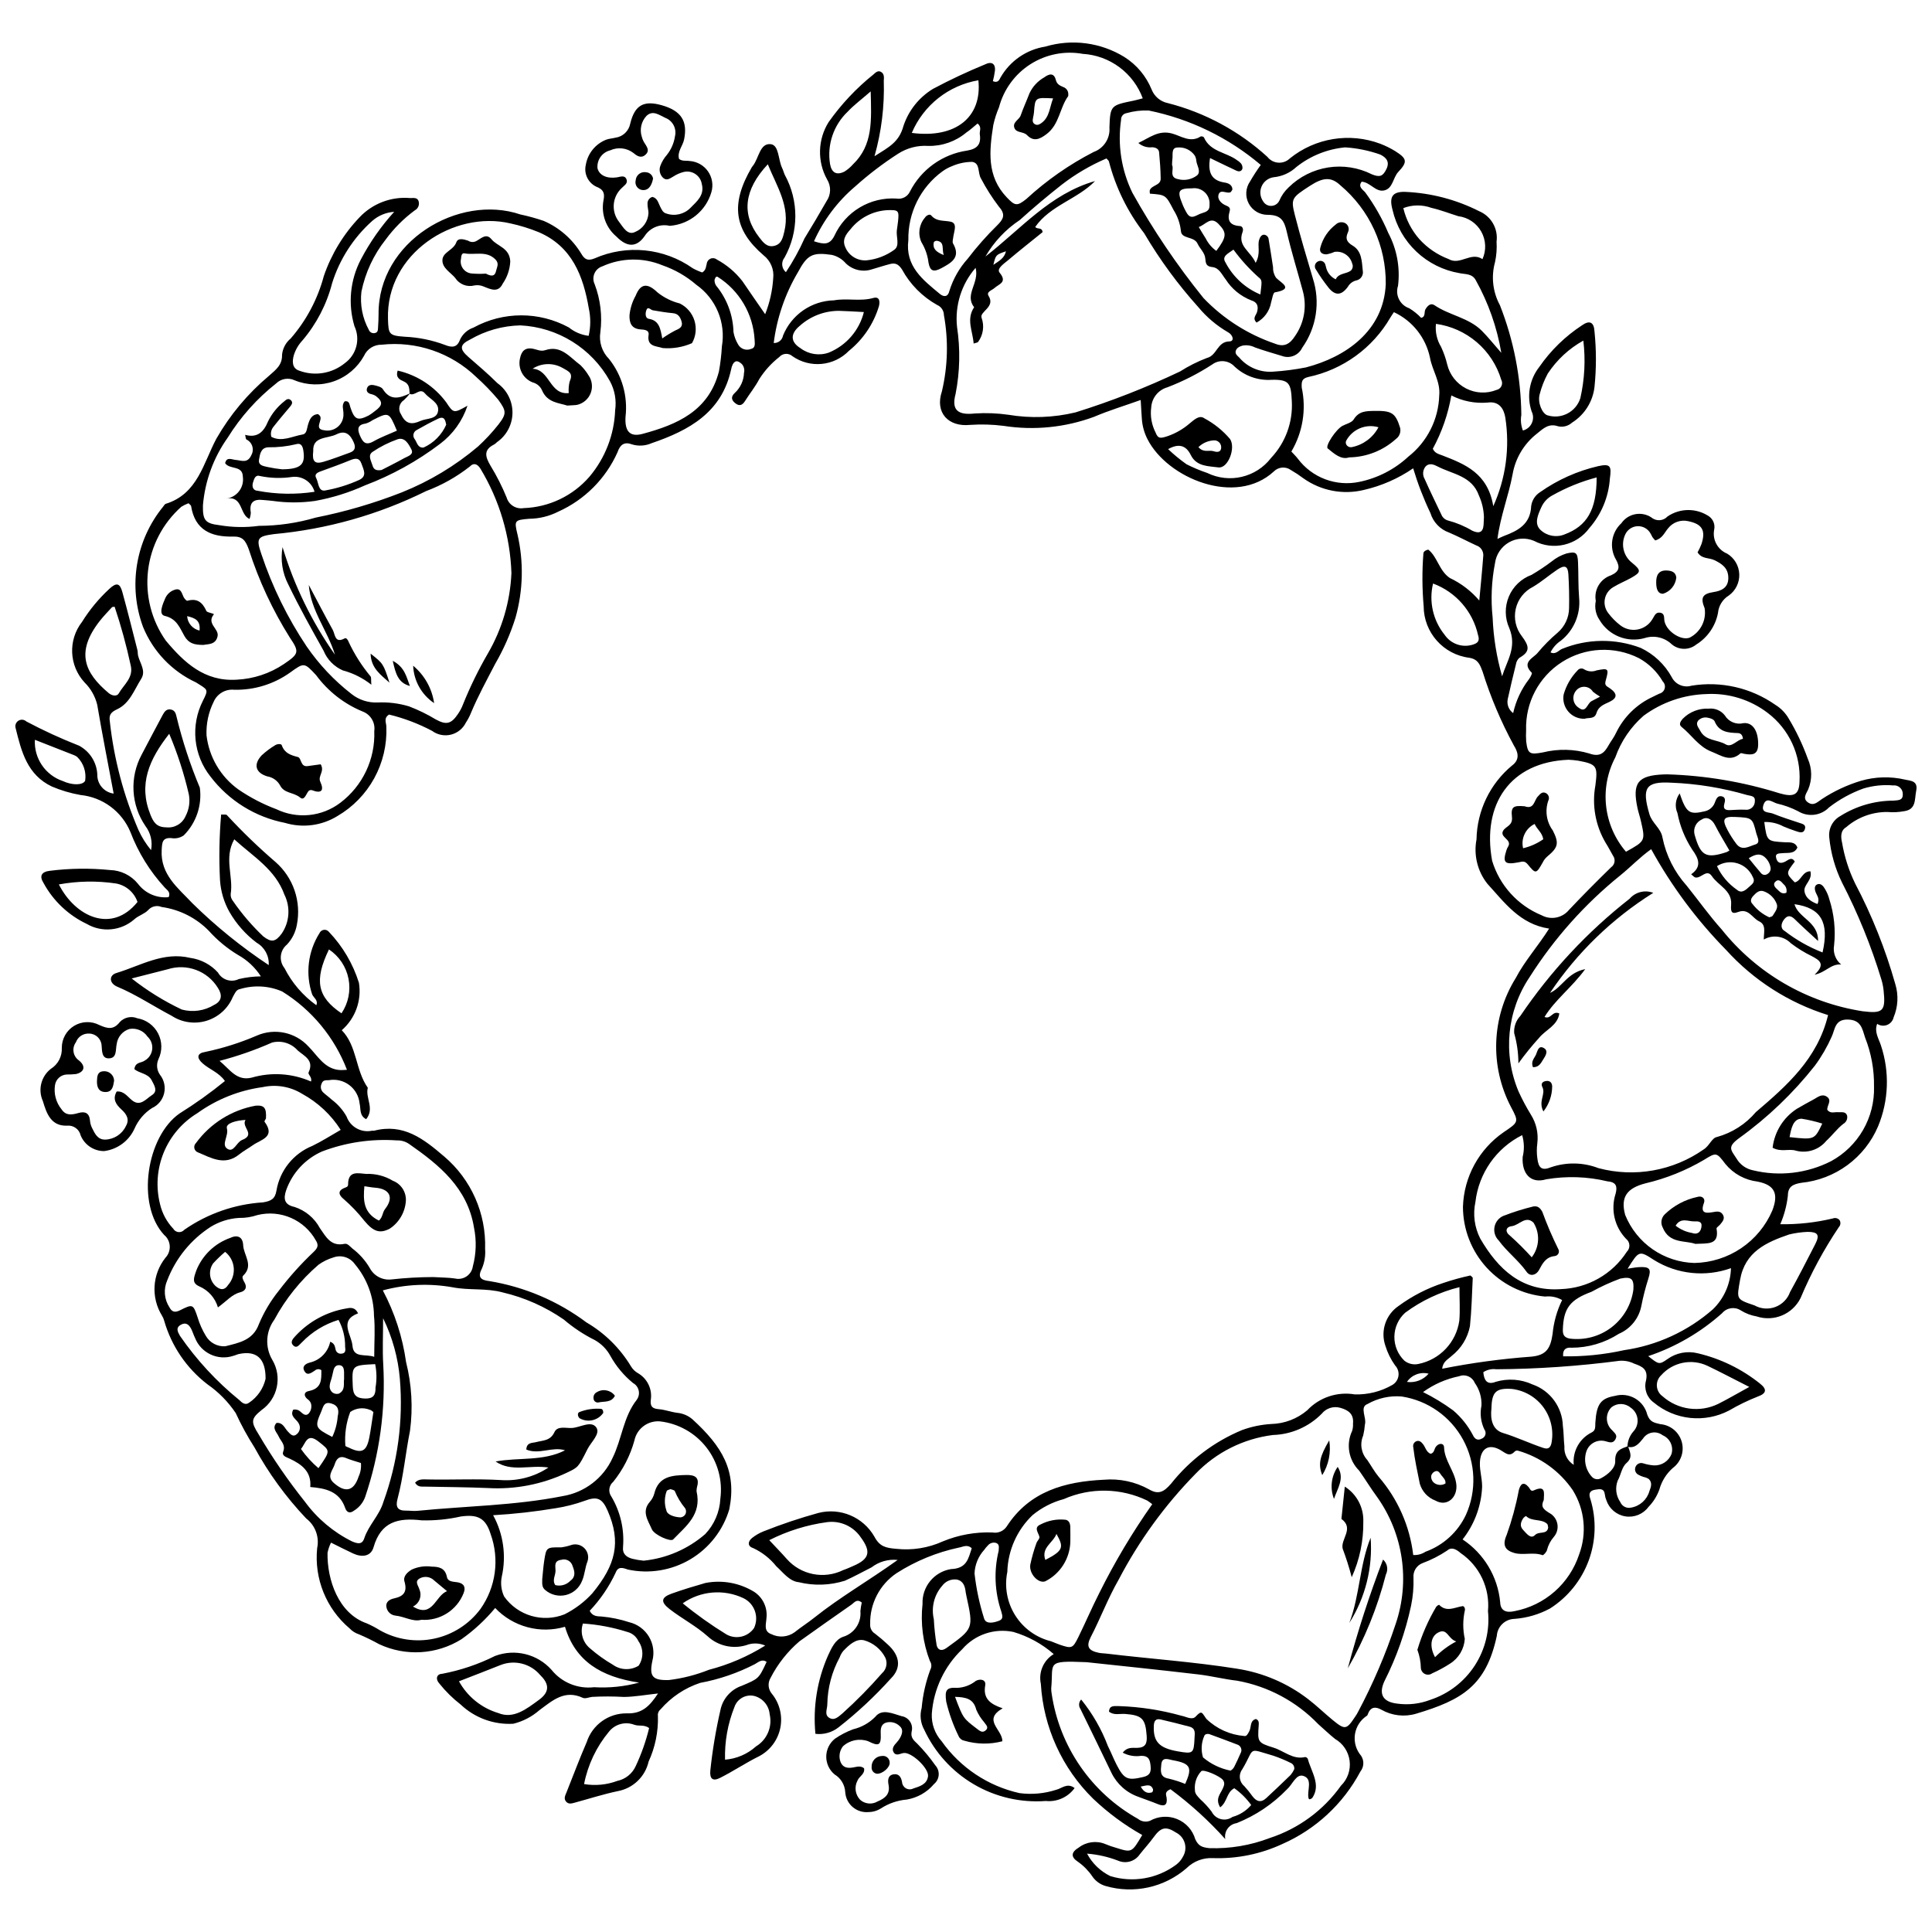 <?xml version="1.0" encoding="UTF-8"?>
<!-- Uploaded to: ICON Repo, www.svgrepo.com, Generator: ICON Repo Mixer Tools -->
<svg width="800px" height="800px" version="1.1" viewBox="144 144 512 512" xmlns="http://www.w3.org/2000/svg">
 <defs>
  <clipPath id="a">
   <path d="m148.09 155h503.81v490h-503.81z"/>
  </clipPath>
 </defs>
 <g clip-path="url(#a)">
  <path d="m300.28 570.89c0.777 1.516 2.027 1.438 3.156 1.504 2.481 0.223 4.926 0.73 7.293 1.504 2.191 0.516 4.082 1.895 5.242 3.824 1.16 1.93 1.492 4.25 0.914 6.426-0.875 4.137 0.039 5.215 4.398 5.078 3.629-0.441 7.18-1.352 10.574-2.707 5.277-1.371 10.312-3.535 14.934-6.426-1.602-0.707-3.426-0.742-5.055-0.094-3.574 1.074-7.453 0.18-10.195-2.359-3.113-2.769-6.828-4.684-10.098-7.219-2.434-1.887-2.254-3.086 0.527-4.086 2.961-1.062 5.981-1.969 9.004-2.84l0.004 0.004c4.453-0.855 9.062-0.004 12.922 2.379 2.289 1.512 3.535 4.18 3.223 6.906-0.078 1.594-0.855 3.531 1.301 4.289 1.984 0.988 4.352 0.793 6.148-0.504 1.684-1.348 3.516-2.504 5.199-3.848 6.824-5.453 14.426-9.801 22.117-15.316h0.004c-2.473-0.258-4.945 0.441-6.914 1.957-2.352 1.184-4.629 2.465-7.062 3.543-3.961 1.246-8.191 1.387-12.227 0.398-2.5-0.25-4.16-2.594-5.969-4.231-1.652-2.066-3.762-3.719-6.164-4.832-1.5-0.461-1.391-1.758-0.242-2.664l0.004-0.004c0.91-0.719 1.922-1.305 3.004-1.738 4.754-1.891 9.609-3.519 14.543-4.883 5.797-1.488 11.875 1.074 14.852 6.266 1.406 2.648 3.008 3.008 5.789 3.238 4.231 0.465 8.508-0.219 12.379-1.98 4.156-1.719 8.633-2.519 13.125-2.352 1.473 0.273 2.965-0.359 3.789-1.609 6.027-9.32 15.418-11.871 25.707-12.367 4.164-0.363 8.344 0.523 12 2.551 2.543 1.512 3.981 0.625 5.812-1.48l0.004 0.004c4.961-6.266 11.434-11.164 18.812-14.23 2.492-0.914 5.102-1.457 7.75-1.617 3.508-0.082 6.883-1.367 9.555-3.641 3.231-3.414 7.953-4.988 12.586-4.203 3.492 0.105 6.941-0.762 9.965-2.508 0.879-0.512 1.473-1.395 1.617-2.398s-0.18-2.019-0.879-2.754c-1.145-1.602-2.023-3.379-2.598-5.262-1.336-3.894 0.102-8.203 3.512-10.516 3.613-2.652 7.625-4.715 11.887-6.106 2.344-0.793 4.731-1.449 7.148-1.973 0.223 0.234 0.629 0.465 0.617 0.68-0.203 4.266-0.305 8.539-0.746 12.781-0.621 3.133-2.352 5.93-4.875 7.883-0.926 0.895-2.266 1.426-2.484 3.367v0.004c7.816-1.555 15.723-2.625 23.672-3.207 3.867-0.379 5.019-2.094 5.59-6.004 0.293-3.125 1.148-6.168 2.527-8.988-1.367-0.793-2.961-1.121-4.531-0.93-5.938-0.543-11.461-3.285-15.484-7.684-4.023-4.402-6.258-10.148-6.266-16.109 0.25-7.918 4.246-15.242 10.762-19.742 4-2.699 4.102-2.711 1.973-6.695-5.664-10.816-5.184-23.824 1.266-34.191 2.383-4.539 5.848-8.367 8.84-13.09-7.769-1.16-11.859-6.973-16.379-11.898v-0.004c-2.613-3.309-3.66-7.594-2.867-11.734 0.133-7.586 3.57-14.734 9.41-19.574 2.312-1.68 1.449-3.809 0.5-5.297h0.004c-3.402-6.246-6.184-12.809-8.301-19.598-0.645-1.648-1.086-3.25-3.473-3.656v-0.004c-6.922-0.844-12.129-6.711-12.145-13.684-0.41-4.617-0.434-9.258-0.078-13.879 0.004-0.473 0.352-0.895 1.301-1.102 2.434 1.887 2.852 5.602 5.723 7.523 2.992 1.414 5.648 3.445 7.793 5.965 0.363-3.981 0.777-7.957 1.066-11.945h0.004c0.039-1.207-0.73-2.297-1.879-2.664-2.402-1.109-4.746-2.359-7.18-3.398-2.383-0.836-4.223-2.758-4.957-5.172-1.828-3.832-3.356-7.797-4.574-11.859-3.945 2.707-8.363 4.648-13.027 5.723-5.539 1.359-11.395 0.242-16.043-3.059-1.059-0.797-2.164-1.527-3.309-2.191-1.387-1.016-3.305-0.871-4.523 0.34-10.109 9.363-28.27 1.828-33.52-8.562-0.832-1.629-1.328-3.41-1.469-5.234-0.125-1.598-0.199-3.199-0.316-5.125-4.309 1.539-8.422 2.781-12.352 4.457h0.004c-7.66 2.832-15.91 3.66-23.977 2.402-2.961-0.375-5.953-0.461-8.93-0.254-5.703 0.574-9.32-3.215-7.434-8.867 1.574-6.633 1.758-13.523 0.539-20.23-0.012-1.184-0.73-2.25-1.824-2.703-3.918-2.195-7.141-5.457-9.289-9.402-0.949-1.422-1.773-1.785-3.168-1.43-1.602 0.41-3.176 0.934-4.769 1.395-2.422 0.812-5.094 0.211-6.934-1.562-0.969-1.133-2.277-1.926-3.731-2.258-5.168-0.754-6.492-0.027-9 4.644-3.387 5.734-5.562 12.102-6.391 18.711 1.203 0.055 2.258-0.789 2.469-1.977 1.098-2.707 2.961-5.031 5.363-6.691 2.402-1.66 5.238-2.578 8.156-2.644 3.426-0.633 6.938 0.352 10.395-0.621 1.766-0.496 1.805 1.09 1.484 2.238-1.406 4.625-4.168 8.723-7.93 11.762-3.969 4.086-10.316 4.688-14.98 1.422-0.492-0.438-1.137-0.656-1.793-0.613s-1.27 0.348-1.699 0.844c-2.09 1.633-3.883 3.617-5.301 5.859-1.074 2.047-2.559 3.871-3.797 5.836-0.652 1.035-1.422 1.379-2.438 0.625-1.125-0.832-1.398-1.766-0.207-2.848v0.004c1.48-1.375 2.344-3.285 2.406-5.305 0.203-0.816-0.008-1.68-0.566-2.309-0.789-0.707-1.648-1.262-2.398 0.031h0.004c-0.227 0.445-0.379 0.926-0.461 1.418-2.504 11.406-11.148 16.125-21.09 19.523-1.672 0.734-3.555 0.832-5.297 0.273-1.984-0.73-3.066 0.203-3.703 2.09-3.125 7.027-8.738 12.652-15.758 15.793-2.379 1.203-5.008 1.844-7.676 1.867-3.832 0.332-3.984 0.43-3.109 4.059h0.004c1.703 7.301 1.531 14.914-0.5 22.133-1.336 4.269-3.141 8.375-5.383 12.242-2.211 4.269-4.523 8.473-6.383 12.914v0.004c-0.367 0.926-0.824 1.809-1.375 2.641-0.781 1.609-2.238 2.785-3.973 3.215-1.738 0.426-3.574 0.059-5.012-1.008-3.602-1.902-7.426-3.352-11.387-4.316-1.551 0.98-0.691 2.219-0.723 3.269h0.004c0.184 4.75-0.93 9.457-3.215 13.621-2.289 4.164-5.664 7.629-9.77 10.02-4.16 2.555-9.207 3.207-13.879 1.797-7.859-1.531-14.879-5.891-19.734-12.254-2.231-2.805-3.602-6.191-3.961-9.758-0.355-3.566 0.32-7.156 1.945-10.352 1.578-3.113 1.301-2.875-1.832-4.859-6.387-2.961-11.41-8.234-14.055-14.758-3.973-10.816-1.93-22.922 5.363-31.84 0.211-0.254 0.395-0.641 0.664-0.727 8.5-2.617 9.984-10.84 13.438-17.285 3.629-6.332 8.352-11.969 13.945-16.652 1.762-1.582 3.535-2.809 3.449-5.574 0.168-1.68 0.992-3.231 2.293-4.309 4.148-4.773 7.148-10.43 8.777-16.539 1.992-5.82 5.223-11.133 9.473-15.582 3.453-3.656 8.395-5.535 13.41-5.09 0.785 0.012 1.777-0.227 2.184 0.684 0.391 0.977-0.023 2.09-0.961 2.574-2.938 2.168-5.531 4.766-7.691 7.711-3.207 4.039-5.418 8.777-6.449 13.828-0.406 3.484 0.273 7.012 1.949 10.094 0.234 0.652 0.914 1.031 1.59 0.887 0.859-0.141 0.836-0.875 0.871-1.516 0.062-1.16 0.145-2.324 0.133-3.484-0.156-19.293 21.223-31.977 37.562-26.441 2.098 0.445 4.168 1.016 6.199 1.707 4.129 1.785 7.598 4.812 9.934 8.656 0.84 1.441 1.621 2.066 3.543 1.289h-0.004c8.535-3.754 18.41-2.766 26.027 2.609 0.805 0.449 1.648 0.82 2.519 1.117 1.043-0.664 0.965-1.559 1.191-2.316 0.066-0.605 0.457-1.121 1.02-1.352s1.203-0.133 1.676 0.25c2.633 1.422 4.938 3.375 6.766 5.742 1.914 2.836 3.879 5.637 6.019 8.734 1.207-3.043 1.926-6.254 2.133-9.523 0.27-2.336-0.695-4.641-2.555-6.082-7.832-6.742-8.863-13.559-3.106-23.363v-0.004c0.094-0.137 0.195-0.27 0.305-0.395 1.562-2.008 1.82-6.035 4.711-5.688 2.215 0.266 1.945 4.141 3.008 6.312 0.289 0.594 0.438 1.258 0.723 1.855 3.731 6.82 3.703 15.078-0.078 21.871-0.961 1.172-0.805 2.898 0.352 3.883 1.895-2.844 3.547-5.84 4.938-8.957 1.992-3.25 3.934-6.531 5.824-9.84v-0.004c1.211-1.727 1.266-4.012 0.145-5.797-1.289-2.332-1.934-4.969-1.859-7.637 0.07-2.664 0.855-5.266 2.269-7.523 3.344-4.746 7.344-9 11.875-12.633 0.617-0.562 1.281-1.211 2.148-0.602 0.758 0.531 0.66 1.449 0.602 2.262 0.211 6.754-0.617 13.5-2.457 20 3.844-2.441 6.488-3.707 7.66-7.988 1.355-4.121 4.144-7.625 7.856-9.875 4.523-2.406 9.16-4.582 13.902-6.523 1.457-0.734 2.672-0.27 2.5 1.703h-0.004c-0.125 0.941-0.305 1.875-0.539 2.797 1.371 0.566 1.711-0.391 2.035-1.008v0.004c2.512-4.375 6.867-7.375 11.848-8.16 7.066-2.113 14.703-1.105 20.98 2.766 3.25 2.059 5.777 5.082 7.219 8.648 0.738 1.836 2.352 3.176 4.293 3.562 9.824 2.516 18.879 7.41 26.371 14.246 0.699 0.902 1.754 1.461 2.891 1.535 1.141 0.078 2.258-0.34 3.07-1.137 6.738-5.438 15.848-6.91 23.953-3.875 1.395 0.535 2.734 1.199 4.008 1.984 3.074 1.953 3.273 2.812 0.773 5.473-1.461 1.551-1.406 4.414-3.781 4.918-2.254 0.477-3.644-2.18-5.938-2.32-1.074 1.402 0.379 2.129 0.969 2.856v0.004c2.441 3.328 4.488 6.934 6.094 10.738 2.273 4.285 3.172 9.168 2.578 13.988-0.809 2.457 0.508 5.109 2.957 5.949 1.164 0.703 2.227 1.559 3.164 2.543 1.266-0.262 0.723-1.543 1.148-2.266 0.566-0.961 1.406-1.75 2.383-1.082 3.965 2.699 9.066 3.289 12.559 6.785 1.613 1.613 3.035 3.418 5.16 5.84-1.137-6.738-3.418-13.23-6.742-19.199-0.945-1.859-2.801-1.586-4.332-1.918-4.285-0.727-8.262-2.711-11.422-5.695s-5.363-6.844-6.332-11.082c-0.93-3.41-0.074-4.867 3.383-4.766v0.004c6.809 0.293 13.473 2.035 19.555 5.109 3.195 1.336 5.094 4.648 4.629 8.078 0.117 1.82-0.02 3.648-0.406 5.434-1.062 3.824-0.598 7.914 1.293 11.402 3.652 9.27 5.574 19.129 5.68 29.09-0.238 1.391-0.094 2.816 0.414 4.129 1.055-0.266 1.93-0.996 2.375-1.984 0.449-0.988 0.422-2.129-0.07-3.094-1.344-4.023-0.574-8.449 2.047-11.781 3.027-4.375 6.875-8.121 11.328-11.031 1.961-1.383 3.144-0.859 3.289 1.578v0.004c0.512 4.941 0.508 9.922-0.004 14.863-0.473 3.856-2.656 7.293-5.945 9.359-0.992 0.902-2.363 1.266-3.676 0.973-2.465-0.852-3.883 0.516-5.648 1.961h0.004c-3.41 2.668-5.703 6.512-6.434 10.777-1.043 5.644-3.231 11.047-4.008 17.105 0.824-0.379 1.246-0.602 1.688-0.77 3.769-1.41 7.062-3.129 7.25-7.957l0.004 0.004c0.207-1.52 1.078-2.871 2.379-3.688 4.621-3.254 9.824-5.586 15.328-6.863 3.281-0.727 3.621-0.07 3.141 3.293-0.324 4.828-2.223 9.414-5.402 13.066-3.371 4.633-9.637 6.094-14.711 3.426-2.156-0.91-4.613-0.758-6.641 0.406-2.027 1.168-3.394 3.215-3.691 5.535-0.922 4.734-1.133 9.574-0.625 14.371 0.211 5.273 1.055 10.508 2.516 15.582 1.281-4.152 3.992-7.664 1.891-12.789-1.195-2.641-1.234-5.656-0.113-8.332 1.117-2.672 3.301-4.758 6.023-5.758 1.852-1.086 3.644-2.281 5.359-3.578 1.156-0.945 2.484-1.656 3.914-2.094 2.434-0.559 2.922-0.273 3.039 2.266 0.145 3.148 0.027 6.316 0.289 9.457 0.43 4.387-1.402 8.688-4.863 11.418-1.16 0.766-2.094 1.828-2.711 3.074 1.398 0.672 2.121-0.543 3.047-0.918 6.66-2.734 14.109-2.832 20.84-0.273 3.488 1.652 6.367 4.359 8.227 7.742 0.957 1.941 3.176 2.902 5.246 2.277 7.777-1.273 15.746 0.543 22.203 5.062 1.422 0.871 2.609 2.07 3.465 3.496 2.062 3.406 3.781 7.012 5.133 10.758 1.18 2.606 1.219 5.582 0.105 8.219-0.516 1.09-1.598 2.434 0.086 3.484 1.453 0.906 2.469-0.25 3.555-0.965v-0.004c3.188-2.098 6.66-3.723 10.312-4.832 3.836-1.121 7.898-1.23 11.793-0.316 1.531 0.32 3.434 0.34 2.891 2.973-0.457 2.219 0.07 4.906-3.164 5.379l0.004-0.004c-1.473 0.281-2.973 0.355-4.461 0.219-4.019-0.031-7.906 1.402-10.941 4.035-1.586 0.945-1.395 2.691-1.09 4.059v-0.004c0.633 3.758 1.797 7.402 3.457 10.828 4.481 8.508 8.055 17.461 10.668 26.715 0.875 2.883 0.719 5.981-0.445 8.758-0.199 0.922-0.844 1.688-1.719 2.039-0.875 0.348-1.871 0.238-2.648-0.293-0.832 2.137 0.418 3.922 1 5.734 2.34 7.016 2.066 14.637-0.77 21.461-1.738 4.082-4.539 7.617-8.113 10.246-3.574 2.625-7.785 4.246-12.199 4.688-2.484 0.395-3.578 1.148-3.602 3.543-0.301 2.566-0.973 5.07-2 7.441 4.688 0.066 9.363-0.445 13.922-1.531 0.629-0.25 1.352-0.078 1.793 0.438 0.359 0.594 0.281 1.355-0.191 1.859-3.977 5.918-7.371 12.207-10.133 18.777-2.125 4.309-7.102 6.391-11.664 4.883-1.477-0.254-2.891-0.789-4.164-1.582-1.602-1.055-3.734-0.746-4.969 0.723-5.688 5.086-12.352 8.961-19.586 11.387 2.758 2.176 2.883 2.352 5.09 0.789 2.332-1.68 5.285-2.242 8.066-1.539 5.996 1.414 11.605 4.144 16.418 7.988 1.973 1.539 1.816 2.633-0.562 3.484-2.621 1.031-5.156 2.266-7.586 3.688-3.164 1.656-6.75 2.34-10.301 1.965-3.551-0.379-6.91-1.801-9.652-4.082-1.832-1.316-2.652-3.633-2.062-5.809 0.645-3.004-0.977-3.75-3.152-4.504h0.004c-1.199-0.59-2.531-0.844-3.863-0.746-10.832 1.422-21.742 2.172-32.668 2.246-1.199-0.168-2.422 0.109-3.434 0.773 0.184 2.016 0.902 3.508 3.32 2.543 3.219-0.949 6.676-0.699 9.727 0.707 4.688 1.641 7.883 6 8.035 10.969 0.254 1.805 0.203 3.648 0.41 5.461-0.152 1.957 0.801 3.84 2.473 4.871-0.359-3.578 1.539-7.004 4.769-8.594 1.117-0.559 0.891-1.551 0.957-2.559 0.316-4.996 1.449-6.473 5.231-7.125h-0.004c1.793-0.496 3.707-0.25 5.312 0.684 1.605 0.934 2.766 2.481 3.215 4.281 0.707 1.977 1.797 2.137 3.473 2.535 2.68 0.227 4.941 2.09 5.672 4.684 0.73 2.59-0.227 5.359-2.394 6.953-1.707 1.512-2.934 3.488-3.539 5.688-0.621 1.723-1.602 3.293-2.879 4.602-1.418 1.922-3.789 2.887-6.144 2.508-2.352-0.383-4.297-2.047-5.035-4.312-0.195-0.461-0.324-0.941-0.379-1.438-0.199-1.758-1.355-1.508-2.562-1.316-1.652 0.262-1.738 1.258-1.266 2.535 1.625 5.332 1.457 11.051-0.48 16.281-1.938 5.227-5.531 9.676-10.238 12.668-2.914 1.574-6.133 2.512-9.438 2.75-2.481 0.07-4.5 2.023-4.656 4.5-2.824 13.168-9.145 16.973-21.383 20.629-3.082 0.918-6.406 0.535-9.203-1.055-1.59-0.887-2.844-0.766-3.57 1.105-0.035 0.164-0.105 0.316-0.207 0.449-1.746 1.105-2.926 2.918-3.234 4.961-0.305 2.047 0.293 4.125 1.637 5.695 0.852 1.285 0.77 2.977-0.199 4.176-4.539 8.543-11.824 15.309-20.68 19.203-5.742 2.668-12.027 3.949-18.355 3.738-2.617-0.148-5.176 0.824-7.035 2.672-5.891 5.113-13.973 6.891-21.465 4.715-1.453-0.422-2.707-1.344-3.543-2.606-1.027-1.5-2.316-2.801-3.809-3.84-1.918-1.27-1.746-2.527 0.242-3.731l0.004 0.004c2.016-1.555 4.715-1.914 7.066-0.934 0.914 0.387 1.855 0.715 2.812 0.98 4.191 1.316 4.191 1.312 6.953-3.379h0.004c-4.715-2.652-9.082-5.883-13.004-9.609-8.238-8.086-13.18-18.945-13.867-30.469-0.66-3.086 0.715-6.246 3.418-7.871-3.098-2.703-6.746-4.707-10.695-5.871-5.008-1.051-10.188 0.695-13.539 4.562-4.719 4.5-7.598 10.594-8.078 17.094-0.129 2.688 0.809 5.32 2.613 7.316 4.93 6.981 12.281 11.879 20.621 13.742 3.277 0.434 6.613 0.129 9.758-0.891 1.504-0.371 2.891-1.926 4.856-0.449-1.754 2.422-4.664 3.727-7.637 3.426-6.66 0.5-13.312-1.039-19.074-4.422-5.758-3.379-10.348-8.438-13.16-14.492-0.965-1.754-1.203-3.82-0.664-5.746 0.309-3.461 1.078-6.863 2.289-10.121 0.41-0.734 0.363-1.641-0.117-2.328-1.84-4.812-2.504-9.992-1.941-15.109-0.188-4.535 3.039-8.496 7.516-9.234 4.25-0.152 4.621-2.805 5.523-5.527-1.215-1.121-2.332-0.348-3.414-0.168v-0.004c-5.856 1.25-11.441 3.543-16.488 6.766-4.5 3.019-7.144 8.129-7.012 13.547-0.078 1.008 0.422 1.977 1.289 2.5 1.18 0.906 2.316 1.871 3.402 2.891 3.148 2.871 3.691 6.121 0.777 9.004-4.215 4.684-8.828 8.992-13.789 12.879-1.746 1.395-3.977 2.031-6.191 1.766-0.691-7.113 0.469-14.281 3.371-20.812 0.91-1.98 1.914-4.191 3.996-4.91l-0.004 0.004c2.945-0.895 4.852-3.738 4.559-6.805 0.07-0.766 0.191-1.527 0.363-2.277-1.355-1.082-1.996 0.051-2.711 0.547-4.621 3.219-9.223 6.465-13.805 9.738-3.156 2.699-5.758 5.992-7.652 9.688-0.793 1.309-0.672 2.969 0.297 4.148 2.078 2.519 2.922 5.836 2.297 9.043s-2.652 5.965-5.527 7.519c-3.566 1.75-6.887 3.992-10.434 5.785-1.957 0.988-2.777 0.266-2.609-1.863v-0.004c0.57-5.438 1.473-10.836 2.699-16.16 0.625-2.988 2.789-5.418 5.68-6.387 4.422-1.887 4.457-1.805 6.543-6.316-1.215-0.875-2.223 0.098-3.062 0.566v0.004c-4.574 2.367-9.473 4.051-14.535 4.988-4.074 1.348-7.707 3.777-10.512 7.027-0.531 0.43-0.793 1.109-0.691 1.781 0.113 4.152-0.73 8.27-2.465 12.039-0.91 4-4.102 7.078-8.133 7.836-3.879 0.812-7.672 2.039-11.504 3.078-0.805 0.219-1.637 0.457-2.273-0.34-0.625-0.781-0.199-1.547 0.109-2.312 1.789-4.461 3.465-8.973 5.379-13.383h0.004c1.48-4.606 5.789-7.707 10.625-7.648 3.996 0.141 6.019-1.832 8.281-5.269-3.356 0.363-6.191 0.891-9.035 0.922h-0.004c-2.812-0.164-5.629-0.172-8.441-0.016-0.82 0.102-1.801 0.547-2.438 0.254-4.84-2.254-8.035 0.719-11.508 3.262-1.988 1.738-4.359 2.973-6.926 3.602-5.152 0.301-10.203-1.543-13.949-5.094-2.102-1.629-4-3.5-5.656-5.578-1.066-1.137-0.738-2.496 0.707-2.562v0.004c4.891-0.922 9.625-2.516 14.074-4.742 5.266-1.973 11.207-0.512 14.953 3.68 2.719 3.375 6.977 5.113 11.273 4.609 4.023 0.242 8.059-0.172 11.945-1.223-10.094-1.508-16.91-5.688-19.645-14.797-3.242 0.953-6.684 0.992-9.949 0.113-3.262-0.875-6.223-2.637-8.551-5.086-2.606 3.137-5.609 5.922-8.938 8.277-6.582 4.106-14.797 4.594-21.824 1.309-1.73-0.961-3.508-1.828-5.328-2.602-0.949-0.309-1.809-0.852-2.492-1.574-6.191-5.238-9.41-13.188-8.598-21.254 0.633-2.969-0.496-6.035-2.906-7.883-5.363-5.66-9.973-11.992-13.711-18.836-1.863-2.914-3.519-5.953-4.965-9.098-2-2.984-4.539-5.562-7.488-7.613-5.519-4.238-9.531-10.129-11.457-16.816-0.121-0.484-0.32-0.945-0.586-1.367-2.969-4.805-2.602-10.957 0.922-15.375 0.785-0.832 1.195-1.953 1.125-3.094-0.066-1.145-0.605-2.211-1.488-2.941-7.473-8.086-4.68-26.105 4.121-32.207 4.172-2.602 8.176-5.465 11.988-8.574-1.574-2.293-4.113-3.062-5.945-4.715-1.633-1.473-1.422-2.664 0.703-2.992h-0.004c4.703-0.984 9.297-2.434 13.711-4.336 4.715-2.059 10.219-0.895 13.691 2.902 2.422 2.426 4.285 6.074 8.484 6.238 0.469 0.02 0.945-0.039 1.699-0.074l0.004-0.004c-3.305-8.609-9.336-15.902-17.176-20.758-3.539-1.527-7.504-1.746-11.191-0.625-1.027 0.133-1.41 1.285-1.91 2.148-1.273 3.012-3.82 5.301-6.949 6.25s-6.516 0.461-9.25-1.336c-4.82-2.535-9.359-5.582-14.422-7.711-2.133-0.898-2.223-3.004-0.203-3.613 6.398-1.93 12.441-5.746 19.625-3.996v-0.004c2.809 0.395 5.394 1.766 7.293 3.875 1.086 1.949 3.512 2.711 5.519 1.73 1.918-0.453 3.883-0.695 5.852-0.715-1.531-2.379-3.633-4.34-6.109-5.707-2.844-1.723-5.418-3.852-7.641-6.32-3.363-3.457-7.781-5.695-12.555-6.359-1.242-0.52-2.676-0.191-3.566 0.82-0.984 1.051-2.633 1.461-3.691 2.469v-0.004c-3.5 3.055-8.559 3.539-12.574 1.203-4.84-2.293-8.832-6.055-11.406-10.75-1.277-1.98-0.582-3.094 1.703-3.34 5.258-0.652 10.57-0.719 15.844-0.191 2.887 0.07 5.598 1.398 7.418 3.641 1.906 2.527 4.992 3.875 8.141 3.551 0.602-1.348-0.453-1.906-1.035-2.547h0.004c-3.945-4.289-7.035-9.289-9.113-14.734-1.113-2.676-2.934-4.996-5.262-6.723-2.328-1.723-5.078-2.785-7.961-3.074-2.609-0.457-5.152-1.211-7.59-2.246-6.512-3.086-8.066-9.258-9.578-15.395v-0.004c-0.262-0.75 0.02-1.578 0.684-2.016 0.66-0.438 1.535-0.371 2.121 0.164 4.527 2.406 9.191 4.551 13.965 6.422 2.856 1.508 4.699 4.41 4.856 7.637-0.07 2.551 1.805 4.738 4.332 5.062-1.492-7.977-3.031-15.707-4.344-23.48h0.004c-0.543-2.266-1.711-4.336-3.371-5.973-4.121-4.457-4.41-11.242-0.68-16.035 2.012-3.227 4.449-6.176 7.242-8.758 1.891-1.766 2.797-1.539 3.445 0.809 1.41 5.109 2.688 10.258 4 15.395 0.121 0.477 0.062 1 0.176 1.48 0.484 2.039 2.176 4.019 0.816 6.172-1.836 2.902-3.031 6.496-6.359 8.039-1.727 0.801-2.219 1.555-1.934 3.293h-0.004c1.09 9.891 3.644 19.562 7.578 28.699 0.871 1.922 1.996 3.719 3.344 5.344 0.438-2.246-0.105-4.57-1.492-6.391-1.883-2.75-2.973-5.961-3.152-9.285-0.184-3.328 0.555-6.637 2.125-9.574 1.836-3.527 3.715-7.031 5.582-10.543 0.484-0.906 1.051-1.742 2.285-1.445 0.945 0.227 1.215 1 1.395 1.844 1.559 6.438 3.625 12.746 6.184 18.855 0.625 4.648-0.957 9.324-4.273 12.641-0.961 0.664-2.148 0.918-3.297 0.707-2.406-0.156-2.43 1.211-2.543 3.144-0.379 6.562 4.422 10.145 8.145 14.133 6.203 6.094 12.977 11.578 20.223 16.383 0.152-2.426-1.086-4.723-3.195-5.926-2.926-2.207-5.379-4.977-7.207-8.152-1.461-2.586-2.316-5.473-2.508-8.438-0.297-5.797-0.195-11.605 0.301-17.391 0.652 0.059 1.344-0.082 1.531 0.164 4.051 4.383 8.344 8.527 12.867 12.414 2.324 2.031 4.07 4.637 5.066 7.559 0.996 2.918 1.203 6.051 0.605 9.078-0.344 1.977-1.266 3.809-2.644 5.266-1.883 1.551-2.164 4.328-0.637 6.227 1.98 3.91 4.875 7.281 8.438 9.832 0.547-1.352-0.711-1.961-1.102-2.859-1.836-5.422-1.125-11.383 1.934-16.227 0.203-0.48 0.645-0.82 1.164-0.891 0.516-0.07 1.031 0.141 1.355 0.555 3.641 3.824 6.356 8.43 7.934 13.469 0.77 4.695-0.953 9.457-4.547 12.578 4.109 4.215 3.582 10.562 6.902 15.254-0.715 2.672 1.875 5.477-0.426 8.32-1.863-0.902-1.395-2.773-1.754-4.188-0.195-1.93-1.184-3.688-2.731-4.856-1.547-1.164-3.512-1.633-5.418-1.289-0.867 0.02-1.59-0.07-1.934 0.973-0.355 0.77-0.184 1.68 0.43 2.262 0.727 0.676 1.555 1.246 2.277 1.93 1.605 1.195 2.941 2.715 3.926 4.461 0.992 2.769 3.883 4.379 6.762 3.762 0.164 0.016 0.332 0.02 0.496 0.012 7.773-2.012 13.059 2.066 18.582 6.797v-0.004c7.18 6.086 11.184 15.121 10.875 24.527 0.148 1.832-0.168 3.672-0.914 5.348-1.184 2.266-0.039 2.945 2.019 3.172h-0.004c9.344 1.531 18.18 5.289 25.762 10.961 4.852 2.836 8.91 6.848 11.809 11.66 0.434 0.715 1.035 1.312 1.754 1.738 2.543 1.418 3.934 4.273 3.481 7.148-0.188 1.758 0.457 2.309 2.133 2.445 1.641 0.133 3.234 0.754 4.871 0.961 1.5 0.145 2.918 0.75 4.059 1.738 7.84 7.18 11.777 13.609 9.746 23.824-1.648 5.559-5.332 10.293-10.32 13.258-4.984 2.961-10.906 3.93-16.574 2.715-1.352-0.48-2.59-0.914-3.25 0.883h-0.004c-1.727 3.695-4.039 7.09-6.848 10.051zm275.01-43.496c0.031-1.488 0.586-2.918 1.57-4.035 0.84-0.898 1.242-2.121 1.098-3.34-0.141-1.219-0.812-2.316-1.836-2.996-1.449-1.223-3.555-1.262-5.047-0.098-0.816 0.809-1.262 1.91-1.238 3.059 0.023 1.145 0.516 2.231 1.359 3.004 0.648 0.777 1.547 1.262 0.922 2.422-0.617 1.141-1.477 0.867-2.519 0.566-2.152-0.668-4.449 0.5-5.18 2.637-0.801 2.398-0.199 5.047 1.559 6.863 0.617 0.586 1.543 0.699 2.281 0.285 1.906-0.996 3.871-2.731 3.793-4.539-0.121-2.875 1.535-3.281 3.379-3.977 0.508 1.527 1.363 2.934-0.367 4.449-1.32 1.152-1.477 3.152-2.363 4.703h0.004c-0.715 1.891-0.457 4.012 0.695 5.676 0.469 1.113 1.668 1.727 2.844 1.465 2.34-0.395 4.242-2.106 4.875-4.394 0.406-1.059 0.848-2.25-0.199-3.215h-0.004c-0.418-0.254-0.875-0.43-1.352-0.527-0.469-0.141-0.922-0.332-1.348-0.566-0.777-0.375-1.125-1.297-0.785-2.09 0.316-0.801 1.199-1.219 2.019-0.953 0.938 0.301 1.906 0.484 2.887 0.555 2.051 0.082 3.926-1.156 4.648-3.082 0.559-2.004-0.457-4.109-2.375-4.918-0.797-0.613-1.816-0.863-2.809-0.691-0.992 0.176-1.863 0.758-2.402 1.605-1.035 1.234-2.09 2.672-4.109 2.133zm53.172-114.38-0.004-0.004c-10.391-3.242-19.727-9.207-27.031-17.277-7.805-7.949-14.48-16.93-19.844-26.691-2.93 2.066-5.383 4.668-8.117 6.887-9.438 7.609-17.562 16.711-24.059 26.945-6.066 8.984-7.18 20.426-2.961 30.414 0.965 2.102 2.051 4.144 3.262 6.117 1.426 2.258 2.023 4.941 1.695 7.59-0.176 1.316-0.172 2.652 0.008 3.965 0.297 2.57 1.184 3.371 3.633 2.363v0.004c4.09-1.398 8.539-1.312 12.574 0.246 9.582 2.539 19.797 0.715 27.906-4.988 1.473-0.914 2.156-3.078 3.519-3.277 4.008-1.117 7.586-3.41 10.273-6.586 8.188-6.996 16.348-14.121 19.141-25.711zm-125.9 108.23c0.242-2.512-1.207-3.551-3.375-4.16-1.805-0.516-3.746 0.105-4.922 1.574-3.426 3.469-8.059 5.488-12.934 5.633-7.805 0.973-15.039 4.598-20.488 10.27-8.137 8.301-15.008 17.758-20.387 28.062-2.82 4.902-4.789 10.184-7.379 15.184-1.332 2.57-0.602 3.637 2.129 4.207 0.645 0.133 1.32 0.125 1.98 0.203 11.512 1.391 23.086 2.168 34.562 3.992l-0.004 0.004c6.902 1.047 13.426 3.832 18.957 8.094 2.234 1.711 4.254 3.695 6.434 5.481 3.312 2.719 3.703 2.637 6.012-0.875v0.004c0.289-0.41 0.543-0.836 0.77-1.281 3.969-7.465 7.297-15.25 9.953-23.273 3.859-11.355 2.027-23.875-4.922-33.652-1.672-2.262-3.129-4.684-4.754-6.984-2.789-2.758-3.539-6.973-1.863-10.52 0.195-0.633 0.273-1.297 0.23-1.961zm-100.01-306.27v0.004c-3.746 4.301-5.531 9.969-4.93 15.641 0.895 5.902 0.766 11.918-0.383 17.777-1.129 4.211 0.523 5.688 5.106 5.18 2.969-0.191 5.949-0.078 8.895 0.344 5.902 0.984 11.941 0.77 17.762-0.625 9.488-2.961 18.754-6.586 27.73-10.855 2.234-1.422 4.606-2.617 7.082-3.562 2.742-0.66 2.723-4.332 5.981-4.398 1.457-0.027 0.93-1.738-0.332-2.418-3.016-1.742-5.695-4.008-7.914-6.691-5.422-6.027-10.223-12.586-14.34-19.57-4.359-5.625-7.531-12.082-9.324-18.973-0.035-0.273-0.391-0.5-0.664-0.832v-0.004c-4.262 1.82-8.273 4.176-11.934 7.019-3.769 2.977-7.461 6.07-11.023 9.293-3.742 2.481-6.859 5.793-9.109 9.676 9.332-7.234 17.098-16.59 29.047-20-4.691 4.828-11.871 6.449-15.848 12.156 0.527 0.742 1.805-0.023 1.945 1.383-3.008 2.434-6.129 4.887-9.16 7.453-1.055 0.891-3.106 2.223-2.227 3.293 2.117 2.57-0.18 2.988-1.363 4.066-0.668 0.613-2.246 0.992-1.555 2.094 1.867 2.984-2.488 4.156-1.859 5.801 0.773 2.144 0.43 4.531-0.914 6.371-0.113 0.207-0.574 0.223-1.195 0.445-0.227-3.273-2.027-6.406 0.129-9.621-2.637-3.375 1.445-6.379 0.395-10.441zm-157.1 270.99c3.144 5.922 5.231 12.352 6.16 18.996 1.496 5.941 1.852 12.113 1.047 18.188-1.203 6-1.73 12.133-3.309 18.062-0.578 2.176 0.02 3.16 2.281 3.121 0.992-0.016 2 0.156 2.981 0.055 12.836-1.281 25.797-1.379 38.504-3.902 5.82-0.957 10.777-4.75 13.223-10.117 2.481-5.027 2.828-10.875 6.438-15.453h-0.004c0.5-0.699 0.676-1.582 0.484-2.418-0.191-0.84-0.73-1.555-1.484-1.969-2.434-1.988-4.469-4.422-5.996-7.168-0.949-1.762-2.379-3.219-4.117-4.207-2.965-1.473-5.734-3.309-8.25-5.461-4.898-3.394-10.391-5.832-16.191-7.188-4.402-1.199-8.84-0.492-13.262-1.355h-0.004c-6.148-1.098-12.469-0.82-18.5 0.816zm34.082-190.1c-0.332-9.773-3.164-19.301-8.219-27.672-0.797-1.246-1.762-1.641-2.801-0.566-3.508 2.758-7.422 4.961-11.605 6.523-12.625 6.254-26.297 10.113-40.324 11.395-4.367 0.602-4.773 1.078-3.309 5.324v-0.004c2.883 8.648 6.914 16.867 11.984 24.441 3.289 4.781 7.289 9.027 11.867 12.59 1.961 1.566 4.418 2.371 6.922 2.273 2.824-0.137 5.648 0.211 8.352 1.027 2.473 0.945 4.859 2.113 7.125 3.484 2.812 1.527 4.074 1.137 5.844-1.473 0.566-0.82 1.027-1.707 1.375-2.641 1.859-4.606 4.043-9.07 6.535-13.371 3.785-6.496 5.93-13.82 6.254-21.332zm152.38 288.63c-10.957-0.457-8.672 0.113-9.328 6.898-0.012 0.496 0.027 0.992 0.121 1.48 2.074 14.004 10.531 26.25 22.891 33.156 0.891 0.719 2.098 0.91 3.164 0.5 2.199-1.246 4.848-1.414 7.188-0.457 2.34 0.953 4.113 2.93 4.812 5.356 0.852 1.812 1.812 2.137 3.715 2.352h-0.004c5.465 0.188 10.914-0.727 16.02-2.684 7.617-2.481 14.238-7.344 18.879-13.871 1.75-1.715 2.598-4.148 2.293-6.582-0.309-2.434-1.738-4.582-3.859-5.805-1.559-1.246-2.973-2.621-4.461-3.926-5.769-6.004-13.289-10.031-21.484-11.504-3.398-0.387-6.809-1.254-10.234-1.66-10.691-1.262-21.402-2.356-29.711-3.254zm-219.3-301.14c5.102-0.016 10.18-0.754 15.074-2.191 7.785-1.547 15.414-3.781 22.801-6.684 7.34-2.934 14.16-7.039 20.191-12.148 1.949-1.797 3.758-3.738 5.402-5.816 2.246-2.902 2.102-3.617-0.027-6.566h0.004c-1.812-2.16-3.777-4.188-5.879-6.07-6.668-6.41-15.84-9.535-25.035-8.527-2.004-0.043-3.84 1.109-4.668 2.934-1.738 3.148-4.57 5.551-7.961 6.75-3.394 1.199-7.106 1.109-10.438-0.254-1.641-0.77-3.59-0.441-4.887 0.824-5.082 4.008-9.426 8.867-12.836 14.367-3.766 5.289-6.039 11.5-6.574 17.973-0.066 3.863 0.555 4.781 4.32 5.227 3.473 0.594 7.019 0.656 10.512 0.184zm376.52 70.918c1.762 5.184 2.57 5.668 6.613 4.738h-0.004c1.316-0.27 2.379-1.23 2.777-2.512 0.301-0.742 0.656-1.676 1.691-1.484 1.121 0.203 1.008 1.164 0.77 1.953-0.422 1.414 0.246 1.766 1.473 1.719 1.324-0.055 2.656-0.172 3.977-0.105l0.004-0.004c0.668 0.109 1.352-0.086 1.859-0.535 0.508-0.449 0.789-1.102 0.762-1.781 0.137-1.438-1.25-1.316-2.094-1.578h0.004c-6.519-1.902-13.25-3-20.039-3.262-6.898-0.395-7.832 1.426-5.824 8.297 0.727 2.496 3.078 3.742 3.484 6.289 0.961 4.723 3.164 9.098 6.383 12.684 3.113 3.859 5.973 7.926 9.297 11.625 9.297 11.648 22.625 19.383 37.352 21.676 5.352 0.656 6.148 0.02 5.559-5.5v0.004c-0.102-0.992-0.297-1.969-0.59-2.922-2.691-8.871-6.191-17.48-10.449-25.719-1.812-3.719-2.949-7.731-3.356-11.848-0.293-2.336 0.867-4.613 2.926-5.754 4.219-2.652 9.102-4.066 14.082-4.078 1.172-0.125 2.5 0.023 2.469-1.648 0.035-0.676-0.234-1.332-0.73-1.793-0.5-0.457-1.176-0.676-1.848-0.59-2.644-0.227-5.309 0.051-7.848 0.816-3.281 1.184-6.356 2.871-9.117 5.008-2.152 2.215-5.559 2.637-8.188 1.02-1.773-0.914-3.652-1.598-5.594-2.039-1.215-0.336-2.922-1.945-3.637 0.48-0.621 2.106 1.504 1.762 2.543 2.184 2.293 0.93 4.664 1.672 7.016 2.457 0.797 0.266 1.777 0.445 1.488 1.539-0.375 1.441-1.512 0.93-2.426 0.641-1.102-0.352-2.18-0.781-3.25-1.215h-0.004c-1.566-0.848-3.332-1.258-5.113-1.199 0.695 5.109 0.695 5.098 5.394 5.371 1.258 0.074 2.719-0.23 3.387 1.391-0.816 1.754-2.461 1.348-3.883 1.496-0.945 0.098-2.223-0.082-1.68 1.527 0.414 1.227 1.289 1.246 2.379 0.691 0.77-0.395 1.684-1.367 2.488 0.027-2.359 3.086-2.359 3.086-0.008 5.492 1.719-0.352 1.996-2.961 4.148-2.93 0.613 2.352-1.812 3.516-1.574 5.269 0.25 1.824 1.766 2.785 3.449 3.41 0.664-1.438-0.145-2.227-0.48-3.121-0.316-0.836-0.402-1.793 0.492-2.121 0.855-0.309 1.547 0.48 1.949 1.207 0.52 0.844 0.914 1.762 1.164 2.723 1.285 3.957 1.719 8.141 1.273 12.277-0.332 1.906 0.387 3.844 1.879 5.066-2.684-0.262-4.027 2.066-7.047 2.699 3.082-2.918 1.195-3.879-0.773-4.945l0.004 0.004c-1.938-0.945-3.777-2.078-5.492-3.383-1.887-1.941-4.856-2.356-7.199-1 0.008-2.07 0.688-3.918-1.262-4.844-1.809-0.859-2.766-3.5-5.508-2.461-2.039 0.77-1.977-0.414-1.879-2.059 0.219-3.668-3.426-4.938-5.113-7.445-1.375-2.047-2.891 0.746-4.422 0.344-0.281-0.074-0.5-0.379-1.062-0.828 2.953-2.059 1.949-4.242 0.254-6.586v0.004c-1.906-2.93-3.227-6.203-3.887-9.637-0.758-1.711-0.531-3.703 0.59-5.203zm-345.96 149.31c0-4.035 0.281-7.516-0.066-10.934-0.059-5.008-1.859-9.84-5.09-13.664-1.273-1.781-3.574-2.5-5.637-1.758-1.422 0.422-2.766 1.078-3.973 1.941-4.766 4.106-8.734 9.047-11.719 14.582-2.285 3.113-2.492 7.293-0.531 10.621 2.695 4.516 1.434 10.348-2.887 13.344-2.777 2.246-2.789 3.129-0.793 6.301v-0.004c3.688 6.297 7.824 12.316 12.375 18.02 3.25 4.426 7.512 8.012 12.43 10.453 1.352 0.566 2.66 0.988 3.242-0.797 1.148-3.512 4.016-6.086 5.07-9.641 3.805-10.441 5.297-21.582 4.371-32.656-0.477-5.578-1.98-11.016-4.441-16.043 0 4.609-0.191 8.41 0.035 12.188 0.672 11.938-0.961 23.891-4.805 35.211-0.559 1.512-1.613 2.789-2.992 3.621-1.047 0.801-1.891 0.434-2.285-0.723-1.531-4.473-5.254-5.238-9.258-5.57 0.375-4.106-2.324-6.047-5.481-7.523-0.949-0.445-2.125-0.727-1.684-1.883 0.691-1.816-0.652-2.727-1.223-4.023-0.473-1.082-1.832-2.137-0.566-3.547 1.719-0.184 2.133 1.352 2.996 2.242 0.707 0.73 1.379 1.637 2.43 0.695 0.789-0.672 1.004-1.801 0.52-2.719-0.547-1.219-2.508-1.91-1.512-3.727 0.676-0.156 1.391 0.031 1.898 0.504 0.598 0.5 1.316 1.281 2.125 0.59h0.004c0.691-0.734 0.949-1.777 0.68-2.75-0.168-0.461-0.48-0.855-0.891-1.125-1.117-0.898-0.961-1.918 0.258-2.152 3.594-0.695 3.391-3.156 3.383-5.559v0.004c-0.535-0.371-1.254-0.32-1.73 0.121-0.977 0.625-2.098 1.559-2.848-0.059-0.574-1.234 0.648-1.852 1.539-2.07 2.715-0.633 4.82-2.785 5.391-5.516 1.297 0.504 1.234 1.422 1.457 2.18 0.188 0.664 0.844 1.086 1.523 0.977 1.191-0.078 1.066-0.988 0.969-1.82 0.039-2.488-0.566-4.941-1.754-7.125-3.688 1.117-7.023 3.164-9.691 5.941-0.719 0.629-1.379 1.816-2.363 0.754-0.855-0.922 0.086-1.809 0.746-2.539 3.531-3.777 8.203-6.297 13.297-7.172 1.035-0.215 2.363-0.48 3.191 1.281-5.144 1.934-1.715 5.617-1.477 8.594 0.273 3.391 3.523 2.086 5.766 2.934zm15.551-21.152c2.547 0.152 4.223 0.137 5.859 0.383 1.055 0.25 2.172 0.043 3.07-0.566 0.898-0.613 1.496-1.574 1.652-2.652 0.902-3.356 1.004-6.875 0.305-10.277-1.711-10.488-9.129-16.527-17.137-22.117v0.004c-0.957-0.684-2.113-1.031-3.289-0.988-6.746-0.473-13.516 0.527-19.84 2.93-4.449 1.969-7.887 5.684-9.508 10.27-0.672 2.023-0.73 3.812 2.215 4.434 2.879 0.938 5.285 2.945 6.719 5.613 1.633 2.332 2.914 4.93 6.527 4.168 0.824-0.172 1.438 0.699 2.078 1.227 1.863 1.406 3.43 3.164 4.613 5.176 1.094 2.09 3.359 3.293 5.707 3.031 3.66-0.41 7.344-0.621 11.027-0.633zm-59.996-143.57c0.668 5.75 3.723 10.953 8.422 14.336 3.144 2.156 6.539 3.922 10.109 5.258 2.699 1.301 5.707 1.832 8.691 1.531 2.981-0.297 5.824-1.414 8.215-3.227 5.934-4.473 9.305-11.57 9.02-19 0.324-2.227-0.938-4.379-3.039-5.184-4.93-2.019-9.207-5.356-12.367-9.641-3.117-3.367-3.195-3.398-6.859-0.727h-0.004c-4.324 3.098-9.539 4.707-14.859 4.586-2.293-0.23-4.481 1.039-5.414 3.148-1.379 2.762-2.039 5.832-1.914 8.918zm83.117-108.63c-4.656 0.113-9.207 1.395-13.234 3.734-2.879 1.383-2.832 2.582-0.496 4.617 2.613 2.277 5.266 4.527 7.719 6.973v-0.004c2.523 1.82 4.004 4.75 3.977 7.859-0.031 3.109-1.57 6.012-4.125 7.781-0.227 0.242-0.488 0.453-0.773 0.617-2.922 1.473-2.238 3.371-0.906 5.633 1.637 2.684 3.059 5.492 4.25 8.402 0.57 1.949 2.512 3.16 4.516 2.812 6.703-0.227 13.012-3.231 17.414-8.297 4.188-4.949 6.594-11.16 6.832-17.641 0.383-2.656-0.105-5.363-1.391-7.719-4.828-8.715-13.828-14.305-23.781-14.77zm18.152 2.769c0.551-2.375 0.566-4.844 0.051-7.231-1.477-8.625-4.43-16.418-13.238-20.223-2.453-1.004-4.992-1.789-7.582-2.348-14.918-3.504-32.953 7.984-32.41 25.332 0.125 4.051 0.238 4.41 4.469 4.711h-0.004c3.644 0.16 7.242 0.895 10.656 2.176 1.773 0.715 3.18 0.758 3.945-1.352h0.004c0.695-1.531 1.996-2.707 3.594-3.25 7.863-4.312 17.383-4.328 25.266-0.039 1.508 1.219 3.324 1.988 5.25 2.223zm178.12-45.297v0.004c-8.535-7.234-18.758-12.195-29.719-14.426-1.98-0.082-3.965 0.16-5.871 0.707-0.859 0.137-1.477 0.898-1.43 1.766-0.965 6.598 0.078 13.336 2.996 19.332 5.473 9.812 11.773 19.145 18.832 27.887 5.262 5.5 11.77 9.652 18.973 12.105 2.406 0.973 3.926 0.129 5.312-2.043 2.406-3.449 3.164-7.781 2.07-11.84-1.418-5.269-3.055-10.488-4.281-15.801-0.668-2.891-1.496-4.445-5.016-4.461l-0.004-0.004c-2.113 0.027-4.066-1.129-5.055-3-0.988-1.867-0.844-4.133 0.367-5.863 0.867-1.5 1.809-2.957 2.824-4.359zm-284.15 89.66c-0.668 0.246-1.309 0.559-1.914 0.934-4.926 4.375-8.066 10.41-8.824 16.953-0.758 6.543 0.918 13.137 4.711 18.523 4.852 5.801 10.258 10.887 18.758 10.352 4.481-0.207 8.82-1.641 12.539-4.148 3.945-2.68 4.191-3.16 1.574-7.004-4.582-7.293-8.23-15.129-10.859-23.328-0.898-2.469-1.676-3.516-4.215-3.453-5.742 0.148-10.109-1.711-11.102-8.125-0.02-0.133-0.215-0.238-0.668-0.703zm292.26-13.699c0.637 0.703 1.242 1.27 1.73 1.922 1.852 2.461 4.363 4.344 7.246 5.426 2.883 1.082 6.016 1.324 9.027 0.691 4.871-1 9.371-3.32 13.016-6.703 4.984-3.918 7.973-9.844 8.164-16.184 0.359-3.703-1.848-6.637-2.445-10.004-1.102-5.312-4.648-9.793-9.566-12.086-0.387 0.586-0.684 0.992-0.934 1.422l0.004-0.004c-4.695 8.105-12.609 13.836-21.773 15.766-1.609 0.398-1.824 1.098-1.723 2.789h-0.004c1.258 5.797 0.277 11.859-2.742 16.965zm-150.92-27.867c0.531-3.086 0.176-6.254-1.023-9.145-1.199-2.891-3.195-5.379-5.754-7.18-2.641-2.277-5.691-4.031-8.988-5.168-5.109-2.113-10.863-2.016-15.898 0.273-0.949 0.293-1.723 0.988-2.113 1.902-0.395 0.91-0.371 1.949 0.062 2.844 1.531 4.047 2.051 8.41 1.508 12.703-0.418 2.602 0.438 5.242 2.301 7.106 3.438 4.324 5.008 9.84 4.367 15.328-0.227 3.715 1.043 5.457 4.523 4.519 9.133-2.457 17.516-6.039 20.23-16.535 0.398-2.199 0.66-4.418 0.785-6.648zm-101.02 207.63c-2.539-3.992-6.051-7.277-10.207-9.547-3.129-1.934-6.887-2.57-10.48-1.781-6.254 0.855-12.199 3.231-17.32 6.918-4.008 2.441-7.125 6.098-8.902 10.438-1.773 4.34-2.109 9.133-0.961 13.68 0.57 2.43 1.777 4.664 3.492 6.477 0.293 0.512 0.812 0.848 1.398 0.906 0.586 0.055 1.164-0.176 1.547-0.625 6.148-4.269 13.348-6.777 20.816-7.25 2.148-0.344 3.231-0.898 3.594-3.125v-0.004c0.895-5.336 4.504-9.824 9.52-11.848 2.508-1.207 4.859-2.731 7.504-4.238zm-2.566 109.38v0.004c-0.426 0.855-0.734 1.766-0.922 2.703-0.141 7.133 2.914 16.113 10.395 18.691 1.211 0.531 2.383 1.148 3.508 1.852 4.363 2.453 9.477 3.234 14.375 2.195 4.898-1.039 9.25-3.832 12.242-7.848 4.094-5.781 5.102-13.203 2.699-19.867-1.344-4.328-3.516-5.266-7.934-4.644-3.383 0.762-6.852 1.102-10.32 1.012-6.242-0.727-10.809 0.312-12.773 7.137-0.715 2.492-3.121 2.703-5.394 1.656-1.797-0.828-3.551-1.742-5.875-2.887zm343.18-183.09c5.152-2.856 5.16-2.859 3.945-8.191-0.258-1.129-0.648-2.231-0.891-3.363-1.438-6.711 0.086-8.656 6.949-8.934 0.332-0.012 0.664-0.023 0.996-0.02v0.004c10.086 0.309 20.082 2 29.711 5.023 3.707 1.074 5.184 0.453 5.281-3.059h-0.004c0.406-7.106-2.754-13.945-8.426-18.246-4.656-3.555-10.43-5.324-16.277-4.996-6.004 0.18-11.805 2.188-16.633 5.758-3.391 2.965-5.965 6.75-7.469 10.996-2.094 3.973-2.949 8.484-2.445 12.949 0.5 4.461 2.336 8.672 5.262 12.078zm-27.516 75.105c-6.852 3.434-11.508 10.094-12.383 17.711-0.703 3.289-0.25 6.723 1.289 9.719 4.727 8.098 11.008 14.098 21.379 13.379v-0.004c7.086-0.246 13.605-3.941 17.453-9.898 0.469-0.461 0.715-1.098 0.68-1.75-0.035-0.656-0.352-1.262-0.863-1.668-3.066-3.16-4.144-7.754-2.793-11.945 0.512-1.941 0.219-3.102-2.191-3.309-5.309-1.266-10.816-1.445-16.199-0.531-4.109 1.246-6.504-1.504-6.234-5.926v-0.004c0.469-1.902 0.422-3.894-0.137-5.773zm-98.027 97.801c-0.43-0.34-0.871-0.664-1.328-0.961-6.961-3.356-15.039-3.5-22.109-0.391-3.043 0.809-5.875 2.266-8.305 4.273-4.113 3.938-6.508 9.34-6.664 15.031-0.812 3.965-0.066 8.086 2.09 11.512 2.152 3.422 5.547 5.883 9.473 6.863 0.777 0.277 1.523 0.645 2.309 0.906 3.203 1.078 3.457 1.027 4.953-2.008 1.898-3.856 3.582-7.816 5.531-11.645 4.078-8.207 8.773-16.09 14.051-23.582zm-2.516-372.56c-1.219-3.297-3.371-6.164-6.195-8.258-2.82-2.094-6.191-3.32-9.699-3.531-4.805-0.863-9.758 0.117-13.875 2.742-4.113 2.625-7.086 6.707-8.328 11.426-0.652 1.516-1.16 3.094-1.512 4.707-1.055 6.777-1.809 13.516 3.57 19.152 2.164 2.269 2.711 2.414 5.199 0.422 5.359-4.934 11.359-9.121 17.836-12.453 2.691-0.969 4.402-3.617 4.176-6.469 0.188-5.91 0.414-5.898 6.469-7.141 0.621-0.129 1.234-0.312 2.359-0.598zm112.84 175.28c-15.496 0.594-22.984 11.812-20.258 26.746l-0.004-0.004c1.98 6.562 6.812 11.883 13.152 14.484 2.445 1.312 5.481 0.707 7.234-1.441 3.633-3.844 7.367-7.598 11.152-11.293 0.473-0.328 0.797-0.832 0.898-1.402 0.098-0.566-0.031-1.152-0.363-1.621-0.668-1.141-1.258-2.328-1.969-3.441-2.715-4.586-3.684-9.996-2.727-15.238 0.648-5.094 0.43-5.625-4.625-6.555v0.004c-0.828-0.125-1.66-0.203-2.492-0.238zm-78.449-102.84c2.977-0.184 5.938-0.562 8.863-1.137 10.48-2.727 20.586-9.641 21.145-22.055 0.117-10.094-4.297-19.711-12.027-26.199-2.527-2.391-4.719-2.035-8.109 0.164-4.801 3.113-5.062 3.359-3.938 7.766 1.43 5.598 3.09 11.141 4.738 16.68h-0.004c2.043 6.246 1 13.094-2.812 18.449-0.957 2.012-3.305 2.949-5.387 2.148-2.367-0.719-4.754-1.395-7.082-2.234v0.004c-1.031-0.535-2.211-0.711-3.352-0.496-0.82 0.238-1.605 0.613-1.805 1.488-0.156 0.699 0.418 1.18 0.918 1.641v-0.004c2.184 2.594 5.469 3.996 8.852 3.785zm50.371 309.46c5.656 3.75 9.316 9.859 9.957 16.617 0.066 2.195 1.449 2.945 3.879 2.375 3.914-0.758 7.555-2.543 10.551-5.176 2.992-2.633 5.231-6.019 6.484-9.805 2.117-5.633 1.504-11.93-1.668-17.047-3.461-5.07-8.582-8.773-14.48-10.469-0.301-0.094-0.625-0.031-0.867 0.164-1.449 1.582-2.418 0.477-3.789-0.324-3.168-1.848-5.309-0.402-5.481 3.234-0.117 2.5 0.824 4.859 0.531 7.402v-0.004c-0.383 4.754-2.164 9.285-5.117 13.031zm-78.043-288.94c1.527 1.453 3.16 2.797 4.883 4.012 1.77 0.898 3.602 1.668 5.481 2.301 5.883 2.871 12.973 1.195 16.945-4.004 3.785-4.023 5.766-9.418 5.477-14.934-0.215-4.785-0.629-5.84-5.262-5.75h0.004c-3.672 0.273-7.285-1.016-9.957-3.547-1.531-1.625-4.031-1.859-5.832-0.543-3.746 2.441-7.738 4.477-11.914 6.078-2.406 0.676-4.129 2.797-4.297 5.293-0.312 2.305 0.094 4.648 1.16 6.715 0.648 1.668 1.285 1.555 3.148 0.953 2.133-0.734 4.106-1.867 5.82-3.336 1.145-0.914 2.582-2.391 3.934-1.41h-0.004c2.606 1.387 4.926 3.258 6.836 5.508 1.555 2.418-0.574 7.856-3.094 7.508-2.598-0.359-5.797-0.176-7.324-3.293-1.27-2.582-3.207-3.113-6.004-1.551zm-249.86 237.75c3.617-0.91 7.352-1.57 8.902-5.844 1.336-3.195 3.113-6.184 5.285-8.879 2.801-3.688 5.898-7.133 9.266-10.312 0.996-0.984 1.352-1.676 0.598-2.938l-0.004 0.004c-3.039-5.531-9.422-8.324-15.547-6.797-1.578 0.531-3.234 0.789-4.894 0.754-2.652 0.168-5.223 0.98-7.488 2.375-5.238 3.383-9.266 8.344-11.496 14.168-1.035 2.328-0.812 5.023 0.586 7.152 0.645 1.23 1.441 1.465 2.824 0.77 3.356-1.691 3.465-1.621 4.637 1.883h-0.004c0.523 1.746 1.27 3.418 2.223 4.973 1.062 1.789 3.039 2.828 5.113 2.691zm314.82 55.32c1.148 0.074 2.285-0.23 3.242-0.863 4.734-1.711 8.594-5.234 10.727-9.793 2.867-6.387 2.59-13.746-0.75-19.898-3.344-6.152-9.363-10.391-16.285-11.457-3.148-0.266-6.309 0.434-9.055 2-2.184 0.805-0.168 3.598-0.684 5.445h-0.004c-0.074 0.98-0.227 1.957-0.453 2.914-0.941 2.176-0.523 4.703 1.074 6.453 1.027 1.496 1.898 3.117 3.055 4.504h0.004c5.039 5.832 8.219 13.039 9.129 20.695zm122.11-124.12c0.078-4.449-0.727-8.875-2.363-13.016-0.777-2.391-1.078-4.684-4.578-4.766s-3.387 2.711-4.273 4.535v0.004c-1.199 2.707-2.688 5.277-4.445 7.664-5.742 7.281-12.469 13.727-19.992 19.152-3.344 2.43-2.301 3.113-0.773 5.496 0.941 1.605 2.519 2.731 4.344 3.098 6.977 1.695 14.328 0.832 20.723-2.426 3.527-1.922 6.457-4.785 8.465-8.27 2.004-3.484 3.008-7.453 2.894-11.473zm-47.586 46.723 0.004 0.004c4.414-0.086 8.715-1.445 12.375-3.914 3.664-2.469 6.535-5.945 8.266-10.008 1.707-4.445 0.617-6.766-3.957-7.652-3.32-0.402-6.356-2.066-8.48-4.652-2.344-3.082-2.398-3.141-5.633-1.129h0.004c-4.852 2.863-10.105 4.973-15.586 6.258-4.793 1.246-6.66 3.566-5.356 8.344h-0.004c1.488 3.684 4.016 6.856 7.281 9.121 3.262 2.266 7.117 3.527 11.09 3.633zm-318.36 66.852c2.715 4.965 3.527 10.746 2.293 16.266-0.371 1.777-0.152 3.633 0.625 5.277 3.606 5.078 10.215 7.027 16 4.719 2.773-1.383 5.269-3.266 7.359-5.555 6.246-7.57 7.703-13.582 4.066-21.918-1.441-3.305-2.801-3.871-6.121-2.594h-0.004c-2.488 0.895-5.055 1.551-7.668 1.953-5.481 0.914-11.004 1.535-16.551 1.852zm39.895 12.047c6.027-0.613 11.719-3.07 16.301-7.039 2.414-2.539 3.84-5.859 4.016-9.359 0.648-4.856-0.688-9.77-3.703-13.629-3.016-3.863-7.461-6.348-12.328-6.894-3.199-0.242-6.082 1.922-6.738 5.059-1.105 4-3.016 7.731-5.617 10.965-1.156 0.957-1.383 2.648-0.512 3.879 2.391 4.008 3.481 8.66 3.117 13.312-0.223 1.926 0.887 2.754 2.402 3.188 1.008 0.25 2.031 0.422 3.062 0.52zm223.75 13.348c0.27-2.977-0.262-5.969-1.535-8.672-1.277-2.703-3.25-5.016-5.719-6.699-1.035-0.914-2.375-1.738-3.551-0.668-2.051 1.371-4.258 2.5-6.574 3.352-1.559 0.617-2.523 2.191-2.363 3.863 0.078 2.481-0.133 4.961-0.637 7.391-1.48 6.941-3.852 13.664-7.055 20-1.602 3.441-0.449 5.531 3.398 5.969h0.004c2.957 0.406 5.973 0.059 8.762-1.016 4.84-1.598 8.992-4.797 11.77-9.074 2.777-4.277 4.012-9.371 3.5-14.445zm10.105-233.42c-0.055 0.992-0.047 1.984 0.02 2.973 0.414 3.305 0.938 3.547 4.43 2.898 4.039-1 8.27-0.906 12.258 0.277 2.75 0.992 3.953-0.023 5.109-2.094 0.645-1.152 1.504-2.199 2.039-3.398 2.039-4.203 5.473-7.562 9.719-9.512 0.582-0.305 1.184-0.586 1.781-0.859 0.664-0.168 1.188-0.688 1.367-1.352 0.18-0.66-0.016-1.371-0.504-1.852-1.504-2.594-3.684-4.727-6.309-6.176-6.5-3.289-14.258-2.902-20.398 1.016-6.144 3.922-9.758 10.797-9.512 18.078zm-163.71-129.93c-0.887 6.969 3.844 10.566 8.324 14.281 1.16 0.965 2.207 0.766 2.555-0.812h0.004c0.98-3.156 2.641-6.059 4.856-8.516 2.406-3.148 5.031-6.117 7.863-8.891 1.488-1.5 2.309-2.746 0.41-4.863-1.793-2.356-3.391-4.859-4.766-7.484-0.91-1.445-0.152-4.106-2.344-4.41h-0.004c-1.809 0.008-3.602 0.387-5.262 1.105-0.93 0.352-1.805 0.824-2.606 1.406-5.797 4.223-9.168 11.012-9.031 18.184zm190.61 272.62c1.125-0.16 2.055-0.355 2.992-0.41 2.812-0.16 3.367 0.418 2.492 3.062l0.004 0.004c-0.754 2.356-1.367 4.75-1.844 7.18-0.629 3.316-2.871 6.098-5.977 7.422-3.758 2.418-8.133 3.699-12.602 3.688-1.121-0.129-2.324 0.246-2.156 2.277v0.004c5.43 0.086 10.855-0.461 16.156-1.637 8.719-1.254 16.883-5.008 23.512-10.809 2.977-2.867 4.703-6.793 4.809-10.922-6.742 2.418-14.219 1.641-20.316-2.113-4.027-2.613-4.039-2.59-7.07 2.254zm-326.87-280.08c-2.156 0.141-4.203 0.992-5.828 2.418-4.961 4.438-8.633 10.137-10.621 16.488-1.438 5.598-4.133 10.793-7.879 15.195-1.02 1.09-1.785 2.387-2.242 3.805-0.469 1.559-0.598 3.574 1.441 4.207 4.109 1.52 8.711 0.738 12.094-2.043 3.055-2.238 4.106-6.32 2.504-9.754-1.766-5.891-1.156-12.234 1.691-17.684 2.398-4.57 5.371-8.816 8.84-12.633zm291.27 78.004c3.324-7.363 4.43-15.539 3.18-23.52-0.375-2.25-1.605-4.375-4.676-3.93v-0.004c-3.32 0.289-6.656-0.367-9.621-1.891-0.855 4.949-2.512 9.723-4.91 14.133 0.539 1.211 1.609 1.41 2.488 1.75 6.062 2.348 12.082 4.703 13.539 13.461zm-180.02-70.199c2.652 0.859 4.168 1.027 5.422-1.484 1.426-3.109 3.762-5.715 6.695-7.469 2.934-1.758 6.332-2.582 9.746-2.367 1.469 0.262 2.934-0.496 3.562-1.848 2.992-5.863 8.645-9.914 15.156-10.863 2.734-0.457 3.75-1.707 3.363-4.293-0.133-0.895 0.625-1.926-0.602-2.879-0.965 0.781-1.91 1.68-2.981 2.391-2.816 2.359-6.394 3.621-10.07 3.543-2.801-0.188-5.59 0.527-7.957 2.039-4.031 2.59-7.844 5.496-11.41 8.695-4.68 3.969-8.414 8.934-10.926 14.535zm263.33 262.52c-1.652 0.066-3.297 0.297-4.906 0.684-6.066 2.082-11.711 4.594-13.004 12.035-0.895 5.144-1.113 5.106 3.824 6.766h0.004c1.691 0.945 3.715 1.094 5.527 0.414 1.816-0.684 3.238-2.129 3.891-3.953 2.312-4.18 4.496-8.434 6.672-12.688 1.254-2.449 0.719-3.258-2.008-3.258zm-78.043-137.48c0.723-3.266 2.152-6.332 4.191-8.984 0.379-0.504 0.91-1.551 0.746-1.707-2.859-2.805 0.457-3.883 1.594-5.324v-0.004c1.59-1.91 3.344-3.68 5.242-5.285 1.918-1.641 3.031-4.031 3.047-6.559 0.059-2.977-0.004-5.961-0.184-8.934-0.133-2.164-0.957-2.539-2.867-1.266-2.195 1.465-4.18 3.215-6.473 4.582-2.344 1.16-4.039 3.312-4.613 5.863-0.574 2.551 0.031 5.227 1.652 7.277 1.965 2.644 2.223 4.051-0.691 5.695-0.492 0.449-0.812 1.051-0.906 1.711-0.766 3.047-1.48 6.109-2.164 9.176-0.32 1.426 0.242 2.902 1.426 3.758zm-197.14 219.18c1.773 1.898 3.254 3.398 4.641 4.984v-0.004c3.746 4.242 9.863 5.449 14.941 2.957 0.938-0.32 1.844-0.738 2.754-1.133 4.223-1.836 4.703-3.742 1.949-7.508v0.004c-1.969-2.961-5.449-4.539-8.973-4.074-5.332 0.723-10.512 2.34-15.312 4.773zm-141.78-185.73c-2.805 4.961-0.188 9.793-0.945 14.492-0.047 0.668 0.168 1.332 0.598 1.848 2.344 3.402 5.035 6.547 8.035 9.383 2.172 1.668 3.227 1.473 4.867-0.723 2.106-3.059 2.383-7.023 0.727-10.348-2.394-6.656-8.238-10.066-13.281-14.652zm324.69 118.68v-0.004c-5.195 1.289-10.086 3.594-14.387 6.781-1.789 1.617-2.824 3.906-2.859 6.316-0.039 2.41 0.926 4.727 2.66 6.402 1.043 0.828 2.406 1.145 3.707 0.859 5.68-1.137 10.023-5.731 10.84-11.461 0.23-2.769 0.039-5.574 0.039-8.898zm-265.14 104.45c2.242 4.066 5.988 7.09 10.434 8.422 4.035 1.66 7.473-1.094 10.793-3.519 3.133-2.293 2.457-4.457 0.27-6.59-2.562-3.016-6.762-4.074-10.449-2.629-3.527 1.414-7.082 2.769-11.047 4.316zm271.24-376.89c1.055-2.348 0.934-5.059-0.328-7.305-1.262-2.242-3.516-3.754-6.074-4.07-2.371-0.738-4.703-1.66-7.117-2.203-2.414-0.883-5.062-0.863-7.461 0.059 0.727 3.055 2.191 5.887 4.269 8.242 2.117 2.328 4.754 4.125 7.699 5.246 3.082 1.809 5.906-2.027 9.012 0.031zm70.703 298.88c-4.352-2.207-7.691-3.977-11.098-5.606v0.004c-4.188-1.969-9.168-0.949-12.246 2.504-0.793 0.738-1.211 1.789-1.145 2.867 0.07 1.082 0.617 2.07 1.496 2.699 4.062 3.613 9.902 4.41 14.781 2.019 2.469-1.238 4.856-2.644 8.211-4.484zm-418.73-173.09c-5.301 6.766-8.238 13.352-4.977 21.453 0.793 1.973 1.613 3.32 4.203 3.34 2.191 0.242 4.277-0.984 5.129-3.019 0.934-1.789 1.223-3.848 0.82-5.824-1.266-5.457-2.996-10.789-5.176-15.949zm388.02 147.28c0.184-2.848-0.539-3.504-3.473-2.898-2.633 0.973-5.188 2.144-7.644 3.504-5.711 2.102-7.398 4.383-7.578 9.988-0.047 1.406 0.371 2.113 1.789 2.402 3.965 0.512 7.969-0.566 11.141-3.004 3.168-2.438 5.242-6.031 5.766-9.992zm-213.62 109.88c0.027 1.242-0.883 2.801 0.547 3.644 1.402 0.828 2.512-0.434 3.492-1.219 3.695-3.324 7.184-6.871 10.453-10.613 1.18-1.035 1.535-2.723 0.875-4.144-1.156-2.242-3.188-3.906-5.613-4.594-2.16-0.516-4 1.246-5.516 2.82-0.426 0.512-0.754 1.094-0.969 1.723-2.066 3.805-3.188 8.055-3.269 12.383zm176-78.352c-0.305 2.644 0.137 5.594 3.035 6.477 3.652 1.109 7.062 2.754 10.656 3.949 1.039 0.348 1.828 0.273 2.188-1.109 0.688-3.332-0.055-6.801-2.047-9.559-1.992-2.758-5.051-4.551-8.434-4.945-4.184-0.27-5.301 0.766-5.398 5.184zm-14.707-287.44 0.004-0.004c-0.234 2.125 0.242 4.266 1.352 6.094 0.699 1.488 1.246 3.043 1.625 4.641 0.656 2.75 2.477 5.078 4.988 6.379 2.508 1.301 5.461 1.445 8.086 0.395 0.574-0.117 1.055-0.5 1.305-1.031 0.246-0.531 0.227-1.145-0.051-1.66-1.16-3.871-3.41-7.324-6.477-9.949-3.07-2.629-6.828-4.316-10.828-4.867zm-350.16 74.969c-0.379 0.059-0.605 0.02-0.695 0.117-1.105 1.211-2.262 2.391-3.269 3.68-6.418 8.203-4.051 13.691 2.402 19.09 0.895 0.75 2.18 0.914 2.644 0.094 1.324-2.328 3.949-4.168 3.188-7.398-1.133-5.269-2.555-10.473-4.269-15.582zm40.004 204.58c0.039-5.434-2.469-7.555-7.113-6.539-0.48 0.105-0.934 0.352-1.414 0.465h0.004c-4.133 1.375-8.613-0.73-10.195-4.789-0.367-0.738-0.598-1.543-0.965-2.281-0.574-1.152-1.406-1.93-2.762-1.164-1.453 0.816-0.848 1.867-0.25 2.938h-0.004c4.406 6.391 9.703 12.121 15.727 17.016 0.656 0.648 1.574 1.512 2.606 0.699v0.004c2.215-1.48 3.777-3.75 4.367-6.348zm101.64 92.586c-1.293-1.004-2.715-0.418-3.957-0.898v0.004c-2.394-0.906-5.098-0.156-6.691 1.852-3.324 4-5.59 8.77-6.59 13.875 2.965 0.5 6.012 0.207 8.828-0.844 2.141-0.453 3.941-1.898 4.848-3.891 1.523-3.238 2.715-6.621 3.562-10.098zm-137.13-198.66c4.106 3.238 8.562 6 13.289 8.238 2.91 0.793 6.016 0.344 8.582-1.242 2.023-0.984 2.211-2.617 0.98-4.5-2.766-4.5-8.242-6.539-13.277-4.941-3.027 0.789-6.062 1.551-9.574 2.445zm321.58-220.25c-4.723 0.445-9.215 2.254-12.926 5.207-1.664 1.555-3.797 2.508-6.066 2.715-1.398 0.211-2.59 1.133-3.148 2.434-0.555 1.301-0.398 2.801 0.418 3.957 0.453 0.773 1.293 1.234 2.191 1.195 0.895-0.035 1.695-0.562 2.086-1.367 0.57-1.348 1.422-2.562 2.496-3.559 2.852-2.801 6.512-4.641 10.461-5.258s7.992 0.016 11.566 1.816c2.172 0.891 2.918 0.449 3.793-1.242 0.996-1.926 0.211-3.113-1.527-3.977l0.004-0.004c-3.012-1.066-6.16-1.715-9.348-1.918zm36.789 98c-0.062-1.977-0.512-3.922-1.328-5.723-1.863-5.246-6.965-5.641-10.934-7.703-0.945-0.492-2.238-1.062-3.231 0.031v-0.004c-0.746 0.941-0.832 2.246-0.223 3.281 1.41 3.172 2.934 6.289 4.426 9.422v0.004c0.312 0.789 0.984 1.383 1.809 1.594 2.238 0.59 4.383 1.492 6.367 2.68 1.762 0.809 2.879 0.566 3.023-1.598 0.043-0.66 0.059-1.32 0.09-1.984zm-105.18 354.18c1.375 2.59 3.535 4.672 6.168 5.953 5.934 1.812 12.375 0.711 17.371-2.965 0.801-0.582 1.453-1.348 1.898-2.231 0.633-1.074 0.797-2.359 0.449-3.555-0.344-1.199-1.168-2.199-2.277-2.769-2.727-1.766-4.035-1.449-5.973 1.23-1.156 1.598-2.512 3.051-3.727 4.609h0.004c-1.281 1.82-3.668 2.484-5.703 1.586-2.633-1.012-5.398-1.637-8.211-1.859zm131.52-400.97c-3.809 2.113-7.047 5.121-9.438 8.762-0.945 1.75-1.668 3.606-2.152 5.535-0.57 2.207 0.719 5.129 2.125 5.519v-0.004c3.652 1.113 7.523-0.922 8.672-4.562 1.137-5 1.402-10.16 0.793-15.25zm3.527 36.262c-4.082 1.074-8.012 2.668-11.691 4.734-1.332 0.695-2.387 1.828-2.984 3.203-0.902 1.977-1.953 4.34-0.199 5.977 1.711 1.617 4.215 2.078 6.391 1.176 5.894-2.211 8.48-6.43 8.484-15.09zm-364.95 154.62c2.719 2.203 4.504 5.426 8.52 4.438l-0.004 0.004c5.195-1.52 10.762-1.156 15.715 1.023 0.391-1.207-0.906-1.824-0.617-2.441 1.516-3.234-1.207-4.312-2.902-5.793v0.004c-1.691-1.918-4.312-2.727-6.789-2.094-4.504 1.992-9.16 3.617-13.922 4.859zm145.3-237.61c-6.363 6.812-7.016 13.258-2.289 19.344 1.016 1.309 2.047 2.758 4.019 2.273 1.926-0.473 2.266-2.199 2.652-3.816 1.594-6.668-1.996-11.91-4.383-17.801zm-22.547 381.36c3.664 3.004 7.531 5.754 11.566 8.234 2.508 1.422 5.684 0.695 7.328-1.672 1.398-2.981 0.125-6.535-2.852-7.945-2.559-1.203-5.391-1.707-8.207-1.465-2.816 0.242-5.519 1.223-7.836 2.848zm48.004-342.2c-2.652-0.133-4.617-0.273-6.586-0.32-3.824-0.008-7.519 1.398-10.371 3.945-2.551 2.09-2.57 4.281 0.172 5.965v0.004c2.144 1.617 4.961 2.055 7.492 1.156 4.633-1.898 8.086-5.891 9.293-10.75zm0.77-13.711v0.004c2.625-0.273 5.133-1.234 7.269-2.781 1.562-1.078 0.484-3.402 0.695-5.156 0.098-0.82 0.246-1.633 0.328-2.449 0.289-2.828 0.105-3-2.867-2.91-3.84 0.219-7.398 2.074-9.773 5.102-1.254 1.402-2.277 2.848-1.27 4.871h-0.004c0.98 2.184 3.231 3.516 5.621 3.324zm1.035-44.762c-2.613 2.277-4.484 3.652-6.043 5.32v0.004c-3.781 3.566-5.551 8.773-4.731 13.906 0.406 2.32 1.707 3.074 3.828 2.019 0.832-0.52 1.582-1.156 2.231-1.891 5.371-5.133 4.91-11.688 4.715-19.359zm-38.598 442.11v0.004c3.047-0.242 5.934-1.48 8.207-3.523 2.922-1.758 4.383-5.191 3.621-8.516-0.195-2.328-1.844-4.281-4.109-4.859-2.227-0.492-4.465 0.754-5.215 2.906-1.781 4.441-2.633 9.203-2.504 13.992zm49.488-431.11c11.641 1.531 18.672-4.168 17.652-13.953v0.004c-7.875 1.34-14.527 6.598-17.652 13.953zm-226.03 199.16c4.387 8.637 14.062 13.094 20.84 4.648-0.871-2.543-3.051-4.418-5.695-4.898-5.027-0.746-10.145-0.66-15.145 0.25zm231.87 194.7c0.121 2.309 0.371 4.609 0.746 6.891 0.254 1.191 1.191 1.789 2.625 0.754 7.141-5.148 7.164-5.113 5.273-13.754-0.078-0.32-0.141-0.648-0.188-0.977-0.176-1.555-0.57-3-2.34-3.402v0.004c-1.508-0.207-3.004 0.43-3.902 1.66-2.113 2.414-2.938 5.699-2.215 8.824zm-92.988 1.164v0.004c-0.809 2.379-0.051 5.016 1.902 6.602 1.863 1.625 3.879 3.066 6.019 4.309 2.012 1.461 4.707 1.566 6.832 0.27 1.344-1.961 1.328-4.555-0.043-6.5-0.559-1.215-1.633-2.117-2.93-2.445-3.824-1.215-7.777-1.969-11.781-2.234zm222.64-61.332c2.805 1.391 5.484 3.023 8.008 4.879 2.137 1.828 3.902 4.047 5.207 6.535 0.484 1.043 1.258 1.523 2.375 0.914 0.461-0.188 0.805-0.578 0.934-1.059 0.125-0.48 0.02-0.996-0.285-1.387-0.934-1.957-1.199-4.168-0.758-6.293 0.102-2.156-0.527-4.281-1.785-6.035-0.66-1.617-2.5-2.398-4.121-1.754-3.453 0.699-6.719 2.129-9.574 4.199zm2.652-214.27v-0.004c-1.145 4.762-0.012 9.785 3.07 13.594 1.648 2.422 4.688 3.481 7.484 2.598 1.293-0.402 1.879-0.98 1.367-2.531-1.395-6.281-5.883-11.426-11.922-13.66zm-115.12 256.34c-0.012-0.727 0.344-1.676-0.637-2.074h0.004c-0.809-0.262-1.695 0.004-2.234 0.664-0.348 0.348-0.664 0.727-0.945 1.133-1.566 1.719-2.481 3.938-2.582 6.266 0.457 4.059 1.305 8.066 2.543 11.957 0.492 1.586 2.543 1.121 3.957 0.586 1.297-0.488 0.824-1.496 0.586-2.469v0.004c-1.75-5.184-1.992-10.758-0.691-16.066zm-255.41-214.93c-0.266 4.887 2.754 9.355 7.391 10.93 2.527 1.164 5.305 1.145 5.934-0.078h-0.004c0.352-2.312-0.426-4.652-2.094-6.297-0.258-0.203-0.547-0.367-0.855-0.488-3.332-1.316-6.672-2.621-10.371-4.066zm77.93 55.555c-3.977 8.238-3.074 12.613 3.32 16.926h0.004c1.816-2.68 2.484-5.977 1.859-9.152-0.621-3.18-2.488-5.977-5.18-7.773zm102.5-178.18c-0.113 0.297-0.344 0.605-0.316 0.891 0.008 0.488 0.156 0.965 0.426 1.375 2.863 3.477 4.484 7.809 4.598 12.312 0.199 1.141 0.609 2.234 1.203 3.231 0.656 1.23 2.141 1.766 3.43 1.23 1.348-0.301 0.957-1.574 0.965-2.457h-0.004c-0.387-6.832-4.062-13.055-9.863-16.691-0.07-0.059-0.289 0.066-0.438 0.109zm293.32 178.98c1.82-7.977-0.383-11.812-7.441-12.789 1.02 3.691 6.328 4.586 6.254 9.742-2.387-2.215-4.32-3.926-6.156-5.738-1.043-1.031-1.934-1.152-2.852 0.035-0.805 1.043-1.035 2.387 0.133 3.043 3.062 2.379 6.453 4.301 10.066 5.707zm-384.02 121.65c-0.035 0.355-0.301-0.293-1.008-0.461-1.707-0.684-3.648-0.461-5.152 0.594-1.094 2.871-1.531 5.949-1.285 9.012 0.277 0.176 0.574 0.316 0.887 0.418 3.414 1.684 4.707 1.086 5.449-2.633 0.387-1.938 0.629-3.902 1.109-6.93zm359.34-148.66c-1.398-2.445-2.699-4.516-3.789-6.688-0.816-1.629-2.207-2.418-3.547-1.527h-0.004c-1.504 0.684-2.305 2.348-1.906 3.949 1.586 5.664 2.981 6.504 8.496 4.684 0.258-0.121 0.508-0.262 0.746-0.418zm-358.89 136.11c-6.269 0.312-6.168 0.309-5.938 5.883 0.094 2.289 0.879 3.152 3.191 3.234 2.25 0.082 2.879-0.91 2.84-2.867h-0.008c0.363-2.07 0.332-4.188-0.086-6.25zm360.36-145.01c-3.031-0.145-3.496 0.605-1.996 3.418h-0.004c0.691 1.305 1.484 2.555 2.375 3.731 1.512 1.977 3.414 0.602 4.961 0.16 1.543-0.441 0.594-1.895 0.328-2.934-1.051-4.16-1.055-4.16-5.664-4.375zm-364.14 171.21c-1.234-0.402-2.652-0.773-3.992-1.332-1.762-0.734-2.562 0.383-2.941 1.645-0.469 1.574-2.254 3.191-0.289 4.938 3.094 2.75 5.336 2.207 6.594-1.598l-0.004-0.004c0.539-1.137 0.758-2.398 0.633-3.652zm359.37-158.17c1.176 2.519 3.004 4.68 5.297 6.262 1.316 1.148 2.43-0.066 3.406-0.934 0.715-0.637 1.496-1.195 0.797-2.441l-0.004-0.004c-0.762-1.75-2.254-3.082-4.082-3.637-1.828-0.555-3.805-0.281-5.414 0.754zm-366.96 151.26c0.812-1.719 1.305-3.57 1.445-5.469 0.402-1.625 0.125-2.887-1.75-3.41-1.961-0.547-2.106 0.988-2.602 2.133-1.793 4.106-1.676 4.387 2.906 6.746zm-8.301 3.191c1.328 1.883 2.883 3.59 4.637 5.086 3.289-4.734 3.156-4.57 0.02-7.051-3.094-2.445-3.379 0.492-4.656 1.965zm389.14-140.89c0.348-0.152 0.75-0.195 0.875-0.406 0.578-0.953 1.48-1.965 1.102-3.09v0.004c-0.57-1.551-1.781-2.777-3.328-3.359-1.258-0.527-2.137 0.324-2.926 1.188-0.609 0.668-0.879 1.43-0.184 2.133v-0.004c1.172 1.531 2.703 2.746 4.461 3.535zm-377.71 122.38c0-0.953 0.016-1.445-0.004-1.938-0.035-0.863-0.234-1.699-1.266-1.758-0.98-0.055-1.398 0.664-1.582 1.539-0.102 0.48-0.238 0.957-0.336 1.438-0.289 1.395-1.254 2.844-0.008 4.156l-0.004 0.004c0.488 0.422 1.152 0.582 1.777 0.422 1.867-0.898 1.223-2.781 1.422-3.863zm372.25-138.04c1.176 1.434 2.18 2.719 3.254 3.949v-0.004c0.434 0.539 1.223 0.621 1.762 0.191 0.578-0.348 0.883-1.02 0.766-1.684-0.207-1.137-0.812-2.16-1.711-2.887-1.195-0.922-2.441-0.582-4.07 0.434zm-145.84-108.94c1.398 1.582 2.836 0.684 4.047 1.082 1.039 0.34 2.059 0.242 1.988-1.18h-0.004c-0.027-0.5-0.266-0.961-0.648-1.281-0.383-0.324-0.879-0.473-1.379-0.414-1.504 0.098-2.926 0.734-4.004 1.793zm61 245.54c-2.18-0.559-4.477 0.312-5.734 2.18 2.156 0.301 4.32-0.52 5.734-2.18zm94.809-127.44c0.215-0.859-0.09-1.77-0.785-2.32-0.516-0.598-1.188-1.383-1.953-0.773-1.07 0.855-0.25 1.684 0.473 2.32 0.559 0.496 1.062 1.223 2.266 0.773zm-206.82-170.01c-2.688 0.938-2.688 0.938-3.324 3.59 1.453-1 2.945-1.742 3.32-3.594z"/>
 </g>
 <path d="m566.9 303.26c-0.539-2.961 1.195-5.867 4.059-6.805 2.242-1.031 2.402-2.176 1.27-4.207h-0.004c-1.812-3.144-1.211-7.125 1.453-9.59 1.801-2.59 5.344-3.266 7.973-1.52 1.266 1.07 3.148 0.945 4.266-0.273 3.328-2.266 7.699-2.266 11.027 0 1.094 0.805 1.617 2.18 1.328 3.508-0.512 2.664 0.926 5.316 3.434 6.344 1.922 1.152 3.133 3.199 3.219 5.438 0.086 2.238-0.961 4.371-2.785 5.672-1.629 1.004-2.688 2.719-2.856 4.621-0.668 3.465-2.75 6.488-5.742 8.348-1.891 1.543-4.606 1.531-6.484-0.023-1.906-1.848-4.676-2.492-7.203-1.676-4.606 1.293-9.508-0.668-11.953-4.785-1.012-1.473-1.371-3.301-1-5.051zm15.75-16.039c-0.262-0.281-0.508-0.57-0.738-0.875-0.184-0.273-0.27-0.613-0.461-0.879v-0.004c-0.66-1.266-1.977-2.047-3.406-2.019-1.426 0.031-2.711 0.863-3.32 2.156-1.25 2.613-0.516 5.746 1.766 7.531 2.449 2.008 2.457 2.496-0.125 3.957-1.586 0.898-3.309 1.566-4.852 2.523h-0.004c-1.148 0.676-1.957 1.812-2.207 3.125-0.254 1.309 0.07 2.664 0.887 3.723 0.895 1.195 1.945 2.266 3.125 3.188 1.297 1.039 2.984 1.473 4.621 1.184 1.641-0.289 3.074-1.273 3.938-2.695 0.562-0.797 0.797-1.965 2.059-1.766 1.367 0.215 0.969 1.445 1.191 2.359 0.668 2.75 4.535 5.144 6.707 4.234v-0.004c2.844-1.473 4.422-4.602 3.914-7.762-1.16-2.824-0.586-3.832 2.363-4.293 1.902-0.297 3.906-1.016 3.914-3.715 0.004-2.629-1.633-3.742-3.691-4.742-1.414-0.688-3.344-0.258-4.453-2.062h-0.004c0.391-0.707 0.734-1.441 1.031-2.191 1.188-3.621 0.203-5.309-3.5-6.074-1.992-0.457-4.07 0.273-5.332 1.879-0.961 1.094-1.445 2.664-3.422 3.223z"/>
 <path d="m171.61 449.05c-2.727 0.016-5.191-1.625-6.234-4.144-0.375-1.664-1.938-2.777-3.633-2.59-4.231 0.145-5.406-3.25-6.375-6.488l0.004-0.004c-1.367-2.992-0.504-6.531 2.09-8.559 1.922-1.188 3.043-3.332 2.914-5.59 0-2.371 1.234-4.57 3.258-5.809 2.023-1.234 4.543-1.324 6.652-0.238 2.305 1.035 3.832 1.336 5.508-0.824 1.199-1.23 3.027-1.605 4.617-0.945 2.363 0.402 4.398 1.895 5.496 4.027 1.098 2.129 1.129 4.652 0.086 6.812-0.605 1.348-0.453 2.914 0.398 4.121 1.109 1.391 1.516 3.215 1.098 4.945-0.414 1.727-1.609 3.168-3.234 3.898-2.035 1.32-3.641 3.211-4.609 5.438-1.465 3.246-4.508 5.496-8.035 5.949zm3.312-15.789c1.941-0.172 2.832 1.352 4.102 2.359 2.18 1.73 3.723-0.445 5.231-1.395 1.664-1.043 0.652-2.566-0.055-3.93-0.98-1.887-3.32-1.828-4.59-2.977 0.262-1.941 1.836-1.574 2.691-2.223 1.121-0.609 1.875-1.723 2.031-2.988s-0.305-2.527-1.242-3.394c-1.055-1.559-2.926-2.352-4.781-2.027-1.805 0.543-3.129 2.094-3.379 3.961-0.355 1.547 0.137 3.793-2.109 3.828-1.887 0.027-1.766-1.969-1.898-3.438v-0.004c-0.121-1.742-1.555-3.102-3.301-3.125-1.555-0.09-2.981 0.848-3.512 2.309-0.543 0.742-0.762 1.668-0.613 2.574 0.152 0.906 0.66 1.711 1.414 2.234 1.898 1.539 1.445 3.094-0.773 3.609-0.82 0.09-1.648 0.129-2.473 0.121-1.551 0.078-2.84 1.234-3.086 2.769-0.375 2.32 0.27 4.691 1.766 6.508 1.176 1.73 2.789 1.391 4.449 0.922 1.777-0.504 2.891 0.023 3.055 2.039 0.055 0.66 0.234 1.305 0.527 1.898 0.742 1.469 1.426 3.117 3.461 3.117h-0.004c2.383-0.051 4.531-1.449 5.543-3.606 1.004-1.742 0.18-3.121-1.172-4.352-1.406-1.281-2.484-2.723-1.281-4.793z"/>
 <path d="m323.95 186.11c0.855 0.688 1.898 0.391 2.852 0.566l0.004-0.004c1.941 0.141 3.719 1.152 4.828 2.75 1.113 1.602 1.441 3.617 0.895 5.488-1.449 4.992-5.852 8.559-11.039 8.938-2.57-0.598-5.242 0.488-6.66 2.719-2.203 3.137-4.738 2.922-7.465 0.137-2.723-2.285-4.043-5.832-3.481-9.336 0.309-1.562 0.438-2.816-1.383-3.691-2.465-0.887-3.867-3.488-3.25-6.035 0.52-3 2.566-5.512 5.398-6.625 0.766-0.281 1.617-0.316 2.414-0.523h0.004c1.98-0.258 3.574-1.758 3.949-3.723 1.191-4.969 3.637-6.207 8.316-4.891 5.203 1.461 6.945 4.219 5.965 9.066-0.352 1.754-1.867 3.195-1.348 5.164zm-7.059 10.07c1.363 0.324 1.555 1.602 2.07 2.598 0.383 0.742 0.707 1.555 1.578 1.797l0.004-0.004c2.246 0.801 4.758 0.227 6.43-1.477 1.715-1.75 3.785-3.363 3.008-6.34v-0.004c-0.176-1.082-0.797-2.039-1.715-2.641-0.914-0.605-2.039-0.797-3.106-0.531-0.953 0.242-1.859 0.641-2.688 1.176-0.871 0.496-1.738 1.219-2.684 0.422v0.004c-0.895-0.809-1.211-2.074-0.801-3.207 0.395-1.074 0.984-2.066 1.742-2.926 1.141-1.43 1.883-3.137 2.148-4.945 0.488-2.035-0.602-4.113-2.551-4.867-1.59-0.719-3.312-2.148-5.008-0.52-1.387 1.488-1.859 3.613-1.23 5.551 0.117 0.48 0.305 0.945 0.555 1.371 0.637 1.121 1.789 2.234 0.305 3.457-1.16 0.953-2.254 0.145-3.117-0.578-1.75-1.332-4.094-1.594-6.098-0.684-2.164 0.523-3.609 2.559-3.391 4.773 0.492 1.848 2.426 2.781 5.117 2.402 0.953-0.137 2.082-0.695 2.57 0.52 0.438 1.086-0.605 1.59-1.293 2.332v-0.004c-2.535 2.371-2.812 6.289-0.637 8.992 1.039 1.344 2.203 3.621 4.203 2.629 2.047-0.84 3.43-2.781 3.551-4.988 0-0.812-0.281-1.629-0.254-2.438-0.066-0.852 0.473-1.633 1.289-1.871z"/>
 <path d="m374.16 624.22c-1.516 0.137-3.023-0.344-4.184-1.328-1.156-0.988-1.871-2.398-1.977-3.918-0.094-1.945-1.148-3.719-2.816-4.727-1.418-1.168-2.234-2.918-2.219-4.754 0.02-1.84 0.863-3.574 2.305-4.715 1.504-1.031 3.125-1.875 4.832-2.504 2.219-0.527 4.246-1.668 5.848-3.293 1.801-2.277 4.598-0.852 6.969-0.184 0.926 0.141 1.742 0.668 2.254 1.449s0.664 1.742 0.422 2.644c-0.297 1.574 0.477 2.258 1.535 3.25 1.734 1.766 3.324 3.676 4.746 5.703 0.633 0.691 0.953 1.613 0.887 2.551-0.066 0.934-0.516 1.801-1.238 2.394-1.84 2.18-4.394 3.637-7.207 4.113-2.441 0.207-4.797 1.012-6.856 2.34-0.984 0.629-2.133 0.969-3.301 0.977zm-1.18-11.621c0.32 1.578-1.344 2.141-1.75 3.32l-0.004-0.004c-0.871 1.664-0.578 3.695 0.723 5.051 1.277 1.133 3.141 1.309 4.613 0.441 2-0.848 3.402-1.945 2.906-4.461-0.219-1.117-0.199-2.492 1.34-2.734 1.422-0.223 2.008 0.766 2.246 2.062v-0.004c0.043 0.684 0.426 1.301 1.016 1.645 0.594 0.344 1.32 0.371 1.934 0.066 1.691-0.559 3.668-1.094 3.934-3.254 0.262-2.098-4.344-6.418-6.43-6.164-0.934 0.113-2 0.922-2.676-0.168-0.598-0.969 0.078-1.867 0.797-2.621 0.34-0.363 0.633-0.762 0.879-1.195 0.609-1.066 0.941-2.293-0.094-3.16v0.004c-0.98-0.953-2.402-1.289-3.703-0.879-1.191 0.461-1.367 1.504-1.309 2.828 0.141 3.207-0.469 3.508-3.352 2.059-2.305-0.812-4.867-0.289-6.668 1.367-0.93 1.199-1.16 2.801-0.602 4.215 0.656 1.5 1.914 1.621 3.32 1.379 0.961-0.172 1.941-0.52 2.875 0.207z"/>
 <path d="m409.71 596.72c-5.441 3.148-0.039 5.582-0.07 8.73-3.305 0.867-6.785 0.82-10.066-0.141-0.66-0.113-1.223-0.543-1.5-1.152-1.457-2.949-2.57-6.051-3.324-9.254-0.402-2.988 0.02-3.789 2.93-3.602 1.801-0.078 3.527-0.723 4.93-1.852 1.203-0.656 2.758-0.297 2.488 1.168-0.648 3.566 1.379 5.012 4.613 6.102zm-12.617-3.039c2.16 5.762 2.215 5.695 5.688 8.371 0.887 0.684 1.574 1.309 2.488 0.465 0.859-0.793-0.043-1.461-0.457-2.109h0.004c-0.867-0.992-1.574-2.113-2.098-3.32-0.723-2.891-2.688-3.32-5.625-3.406z"/>
 <path d="m564.1 400.83c-3.644 4.961-7.992 8.105-10.785 12.672 1.738 0.742 2.102-1.785 3.922-0.918-0.449 3.18-3.574 4.285-5.316 6.402-1.969 2.168-3.812 4.445-5.527 6.82-0.004-2.707-0.379-5.402-1.121-8.008-0.121-1.684 0.473-3.344 1.637-4.57 7.981-11.805 17.754-22.289 28.973-31.074 1.551-1.777 4.051-2.391 6.25-1.539-10.887 6.812-20.215 15.848-27.367 26.516 3.199-1.402 4.535-5.344 9.336-6.301z"/>
 <path d="m553.02 438.55c-1.453-2.742 0.688-4.551-0.27-6.449-0.492-0.98 0.074-1.508 1.031-1.629 1.016-0.125 1.512 0.496 1.562 1.398v0.004c-0.008 2.422-0.828 4.773-2.324 6.676z"/>
 <path d="m550.25 426.82c-0.629-1.547 0.379-2.371 0.805-3.34 0.41-0.934 0.656-2.625 2.156-1.691 1.199 0.746 0.348 2.066-0.254 2.988-0.586 0.891-1.031 2.059-2.707 2.043z"/>
 <path d="m502.22 561.98c-0.668-2.562-1.469-5.09-2.402-7.57-0.602-2.531 3.137-5.344-0.328-7.875l0.898-8.566v0.004c3.176 2.004 5.043 5.551 4.902 9.305 0.07 5.066-0.977 10.086-3.07 14.703z"/>
 <path d="m510.52 557.3c1.129 1 1.434 2.633 0.75 3.977-2.219 8.699-5.613 17.059-10.09 24.844 2.602-9.766 5.719-19.387 9.34-28.82z"/>
 <path d="m501.59 574.09c2.781-7.328 2.699-15.34 5.641-22.578 0.586 7.934-1.395 15.848-5.641 22.578z"/>
 <path d="m497.52 541.22c-1.105-2.816-0.738-5.996 0.977-8.484 1.941 3.016-0.051 5.691-0.977 8.484z"/>
 <path d="m496.26 525.71c0.516 3.191-0.137 6.465-1.848 9.211-1.133-2.902-0.691-4.894 1.848-9.211z"/>
 <path d="m289.34 532.91c-4.969-0.766-9.75 1.297-14.008-1.598 6.137-1.141 12.578 0.004 18.414-2.965-3.375-1.07-6.906 1.242-10.27-0.203 0.109-1.957 1.559-1.695 2.559-1.961 1.844-0.492 3.812-0.309 4.891-2.644 0.801-1.734 3.016-1.031 4.582-1.105 2.238-0.105 5.152-2.074 6.508-0.152 1.176 1.668-1.367 3.836-2.336 5.769-2.457 4.902-2.461 4.797-5.578 6.285h0.004c-6.484 3.047-13.629 4.426-20.781 4.012-5.633-0.238-11.273-0.27-16.91-0.383-0.82-0.016-1.684 0.141-2.418-1.023 0.875-1.059 2.231-0.895 3.352-0.871 6.449 0.133 12.891-0.219 19.359 0.16 4.461 0.32 8.906-0.844 12.633-3.32z"/>
 <path d="m303.86 518.44c-1.41 2.043-4.164 2.648-6.305 1.383-0.473-0.492-0.617-1.414 0.051-1.637v0.004c1.781-0.695 3.699-0.98 5.606-0.84 0.543 0.066 0.68 0.574 0.648 1.09z"/>
 <path d="m306.96 513.89c-0.969 1.91-2.852 1.41-4.336 1.77-0.328 0.066-0.668-0.02-0.926-0.23-0.258-0.211-0.406-0.531-0.406-0.863-0.086-0.672 0.266-1.328 0.875-1.625 1.602-0.984 3.688-0.57 4.793 0.949z"/>
 <path d="m218.88 288.99c3.07 10.18 7.754 19.805 13.879 28.5-1.906-6.316-6.391-11.613-6.93-18.465 2.109 3.973 4.176 7.973 6.356 11.906 0.648 1.168 0.508 3.703 3.172 2.238 0.406-0.223 0.848 0.418 1.023 0.895h-0.004c1.535 3.305 3.496 6.394 5.828 9.191 0.23 0.332 0.102 0.914 0.203 2.203-2.231-1.766-4.797-3.055-7.543-3.789-2.32-1.008-4.156-2.879-5.113-5.223-3.227-5.781-6.473-11.566-9.336-17.527h-0.004c-1.586-3.051-2.125-6.543-1.531-9.93z"/>
 <path d="m259.05 330.34c-3.328-2.231-5.391-5.914-5.559-9.914 3.012 2.504 4.992 6.035 5.559 9.914z"/>
 <path d="m247.22 324.92c-2.223-2.023-4.918-3.805-5.004-7.695 3.336 2.621 3.379 2.684 5.004 7.695z"/>
 <path d="m252.63 325.79c-3.117-0.824-3.785-3.227-4.547-6.668 3.266 1.738 3.637 4.387 4.547 6.668z"/>
 <path d="m468.72 631.39c-4.391-4.887-9.258-9.32-14.535-13.23-1.672 0.695-1.113 1.52-1.016 2.277 0.234 1.883-0.527 2.41-2.289 1.691-1.672-0.684-3.387-1.266-5.078-1.906l0.004-0.004c-3.176-1.074-5.785-3.379-7.254-6.394-2.723-5.66-5.469-11.312-8.234-16.953v0.004c-0.527-0.773-0.445-1.812 0.199-2.488 3.012 3.711 5.406 7.883 7.098 12.355 0.824 1.621 1.473 3.332 2.309 4.949 2.004 3.879 2.934 4.203 7.055 3.231 1.668-0.395 2.094-1.211 1.949-2.801-0.152-1.652-0.414-2.84-2.519-2.812h0.004c-1.672 0.258-3.383-0.035-4.871-0.836 1.172-1.547 2.609-1.25 3.777-1.27 2.316-0.039 2.707-1.242 2.562-3.223-0.328-4.508-1.195-5.418-5.676-5.766-1.438-0.113-2.984 0.434-4.305-0.609 0.102-1.832 1.543-1.414 2.57-1.473h0.004c5.629 0.18 11.215 1.039 16.637 2.562 1.277 0.234 2.82 1.246 3.781 0.195 1.668-1.816 1.648-0.926 2.793 0.609v0.004c2.719 2.644 6.277 4.254 10.062 4.555 0.652 0.164 1-0.676 1.324-1.266 0.59-1.078 0.098-2.769 1.746-3.242 0.84 0.309 0.801 1 0.758 1.617-0.305 4.469-0.371 4.644 3.961 5.992 2.762 0.859 5.106 3.242 8.359 2.473v0.004c0.297 0.031 0.559 0.215 0.688 0.484 0.926 3.492 3.578 6.867 1.156 10.402-0.703 0.473-0.906 0.352-0.992-0.125-0.359-1.992 1.188-4.93-1.312-5.754-1.938-0.641-2.898 2.258-4.34 3.519-3.769 3.918-8.332 6.984-13.387 8.992-0.969 0.145-1.836 0.68-2.398 1.477-0.562 0.801-0.777 1.797-0.59 2.758zm18.262-18.512c0.121-0.723-0.281-1.43-0.961-1.699-1.465-0.727-2.981-1.355-4.531-1.883-7.129-2.066-4.766-2.269-8.289 3.606-1.035 1.375-0.805 3.316 0.52 4.41 0.781 0.848 1.504 1.742 2.168 2.68 1.074 1.441 2.269 1.844 3.699 0.508 2.156-2.019 4.316-4.035 6.426-6.102 0.387-0.465 0.711-0.977 0.969-1.52zm-19.617 10.086c-1.363-2.215 0.016-3.519 0.668-4.949 0.355-0.777 0.648-1.496 0.066-2.289-0.738-1.012-5.078-2.918-5.738-2.356-1.254 1.332-1.875 3.141-1.699 4.961-0.047 1.059 0.785 1.781 1.445 2.508v0.004c1.102 0.992 2.106 2.09 3 3.273 0.484 0.98 1.371 1.703 2.434 1.969 1.059 0.27 2.184 0.055 3.074-0.578 1.934-0.531 3.664-1.633 4.969-3.16-1.242-1.719-2.754-3.223-4.481-4.449-2.102 1.09-1.801 3.617-3.738 5.066zm-6.805-18.391c0.016-1.016 0.465-2.508-1.332-2.992-2.535-0.684-5.09-1.312-7.648-1.906-1.273-0.297-1.746 0.395-1.805 1.605-0.203 4.266 1.367 5.977 6.367 6.848 4.066 0.707 4.227 0.59 4.422-3.551zm3.887-1.031c-0.555-0.125-1.148 0.051-1.289 0.469-0.801 1.801-0.926 3.828-0.352 5.715 2.094 1.773 4.609 2.981 7.305 3.508 0.422-0.242 0.766-0.602 0.988-1.035 0.602-1.16 1.121-2.359 1.656-3.551h-0.004c0.266-0.43 0.309-0.957 0.117-1.422-0.188-0.465-0.59-0.812-1.074-0.934-2.434-0.953-4.894-1.836-7.348-2.746zm-6.356 13.211c1.871-4.211 1.598-5.41-3.305-6.277-1.098-0.195-2.84-1.039-3.031 1.141-0.133 1.539-0.523 3.348 1.961 3.734v0.004c1.492 0.355 2.957 0.82 4.379 1.402zm-11.793 0.707c0.809 1.438 1.734 1.926 2.992 1.531 0.168-0.051 0.352-0.609 0.266-0.828-0.594-1.535-1.781-0.965-3.254-0.703z"/>
 <path d="m252.55 248.35c-0.09-1.293 0.02-2.578-1.57-3.277-0.926-0.406-2.231-0.945-1.59-2.863h-0.004c5.148 1.18 9.711 4.156 12.859 8.395 1.953 2.981 2.027 2.934 5.641 0.914-1.336 4.031-3.871 7.559-7.269 10.109-6.07 4.602-12.773 8.309-19.898 11-4.219 1.914-8.66 3.301-13.223 4.121-3.738 0.531-7.535 0.527-11.27-0.012-0.816-0.121-1.648-0.129-2.469-0.23-2.555-0.312-3.754 0.652-3.293 3.344-0.027 0.574-0.141 1.137-0.336 1.676-2.727-1.164-1.641-6.273-6.285-5.383 1.379-0.141 2.641-0.844 3.492-1.938 0.852-1.094 1.219-2.488 1.02-3.859-0.039-3.125-3.504-1.816-4.691-3.602 0.383-1.758 1.75-0.953 2.742-0.867 1.586 0.137 3.191 1.008 4.195-1.258 0.41-0.719 0.5-1.574 0.254-2.363-0.246-0.789-0.812-1.441-1.559-1.793-0.191-0.133-0.168-0.578-0.332-1.23 3.297 0.926 4.957-0.867 6.055-3.531v-0.004c1.023-2.086 2.5-3.914 4.324-5.352 0.508-0.465 1.062-0.879 1.699-0.324 0.648 0.562 0.316 1.156-0.133 1.695-1.484 1.781-2.996 3.539-4.422 5.363-0.629 0.742-0.848 1.75-0.578 2.684 2.75 1.453 5.531-0.152 8.301-0.625 1.094-0.188 1.098-1.516 1.375-2.453 0.426-1.441 0.918-2.84 2.723-2.941 0.195 0.18 0.324 0.281 0.426 0.398 0.98 1.129-1.773 3.582 1.227 3.883h-0.004c1.285 0.258 2.617-0.098 3.606-0.957 0.988-0.859 1.523-2.125 1.449-3.434 0.043-1.09-0.598-2.297 0.363-3.297 1.219-0.148 1.203 0.777 1.453 1.539 1.094 3.336 1.902 3.711 4.852 2.242 0.57-0.336 1.109-0.715 1.617-1.137 2.156-1.555 2.242-2.527 0.289-4.047-0.422-0.258-0.887-0.438-1.375-0.527-0.73-0.215-1.176-0.699-0.977-1.43 0.281-1.039 1.223-1.066 2.023-0.871 0.781 0.191 1.824 0.434 2.188 1.008 2.039 3.25 4.582 2.352 7.231 1.109v0.004c-0.496 0.645-1.039 1.246-1.633 1.797-0.621 0.395-1.051 1.027-1.191 1.75-0.141 0.723 0.023 1.469 0.453 2.066 1.211 2.621 2.887 2.723 5.113 1.711 1.695-0.77 4.461-0.34 4.695-2.789 0.203-2.117-2.269-3.035-3.508-4.519-1.363-1.637-2.68 0.887-4.055 0.105zm-22.445 25.641c3.137-0.547 6.195-1.492 9.098-2.809 2.156-1.031 1.145-2.688 0.625-4.219-0.609-1.789-1.734-1.531-3.121-0.961-2.422 0.996-4.887 1.879-7.352 2.773-0.953 0.344-2.184 0.723-1.562 1.918 0.66 1.27 0.531 3.547 2.312 3.297zm-11.336-5.617c5.019-0.051 6.215-1.297 5.606-5.059-0.191-1.18-0.664-1.973-1.883-1.605v0.004c-2.418 0.582-4.898 0.859-7.383 0.82-2 0.086-2.207 1.824-2.461 3.223-0.297 1.652 1.258 1.754 2.297 2.012 1.262 0.273 2.539 0.477 3.824 0.605zm8.586 5.953c-0.734-2.617-3.285-4.293-5.981-3.926-2.789 0.41-5.629 0.332-8.391-0.234-1.332-0.449-1.621 0.707-1.926 1.664-0.371 1.164 0.043 2.176 1.199 2.227 4.981 0.949 10.086 1.039 15.098 0.27zm-0.344-10.781c-0.336 2.781 0.426 3.512 2.715 2.836 2.359-0.691 4.652-1.598 6.973-2.422 1.383-0.492 1.629-1.375 1.047-2.711-0.914-2.106-2.215-3.324-4.562-2.156-2.406 1.207-6.387 0.48-6.172 4.457zm18.121 5c1.625-0.84 3.84-1.926 5.988-3.129 0.918-0.516 2.637-0.895 1.891-2.34-0.691-1.34-1.707-3.316-3.664-2.664l0.004 0.004c-2.324 0.82-4.535 1.93-6.578 3.309-1.418 0.922-0.395 2.422-0.051 3.629 0.223 0.789 0.695 1.512 2.414 1.195zm4.047-10.418c-2.117-4.992-2.117-4.992-6.492-2.754-0.535 0.379-1.125 0.672-1.75 0.863-2.086 0.285-2.328 1.348-1.594 3.082 0.727 1.715 1.453 2.891 3.629 1.648 1.973-1.121 4.137-1.902 6.207-2.832zm13.07-1.59c-0.215-1.102-0.461-2.367-2.121-1.586-1.914 0.902-3.785 1.914-5.621 2.965l0.004 0.008c-0.465 0.199-0.809 0.609-0.922 1.102-0.113 0.492 0.012 1.012 0.344 1.395 0.609 0.871 0.754 2.305 2.301 2.188h-0.004c2.691-1.203 4.836-3.367 6.019-6.062z"/>
 <path d="m241.06 455.1c2.473-0.098 4.922 0.531 7.039 1.809 2.176 0.828 3.57 2.961 3.465 5.281-0.18 3.004-1.762 5.75-4.269 7.414-2.574 1.348-4.289 0.887-6.773-2.121-1.633-2.082-3.465-4-5.465-5.731-1.074-0.883-1.828-2.09 0.195-2.93 0.441-0.184 0.996-0.27 0.996-0.906-0.012-3.773 2.617-2.977 4.812-2.816zm3.356 12.371c1.051-0.914 0.879-2.102 1.633-3.066 2.422-3.086 1.211-5.363-2.621-5.652-0.934-0.07-1.863-0.25-2.863-0.391-0.324 3.633-0.34 7.051 3.856 9.109z"/>
 <path d="m228.99 346.55c1.133 1.906-0.836 3.062-0.102 4.652 1.047 2.262 0.316 3.188-2.18 2.215v-0.004c-0.301-0.09-0.629-0.031-0.883 0.156-0.707 0.758-1.125 2.769-2.309 1.773-1.645-1.387-4.238-1.051-5.297-3.215-0.711-1.273-1.965-2.152-3.406-2.383-3.176-0.977-3.672-3.203-1.473-5.566 1.078-1 2.258-1.887 3.516-2.648 0.578-0.406 1.66-0.48 1.809-0.051 0.734 2.117 2.332 2.637 4.273 3.141 0.996 0.258 0.637 2.656 2.555 2.406 1.121-0.148 2.238-0.305 3.496-0.477z"/>
 <path d="m294.31 251.48c-2.094-0.711-5.25-0.715-6.66-4.023v-0.004c-0.453-1.043-1.363-1.82-2.465-2.106-2.547-0.977-3.988-3.676-3.387-6.336 0.359-1.816 1.23-3 3.414-2.598 1.082 0.199 2.043 0.805 3.336 0.371 4.16-1.391 6.496 1.941 9.266 3.973h0.004c0.816 0.805 1.535 1.707 2.133 2.688 0.969 1.375 1.191 3.144 0.594 4.715-0.602 1.57-1.941 2.742-3.578 3.125-0.645 0.117-1.312 0.102-2.656 0.195zm-9.18-9.758c4.633 0.203 4.457 6.969 9.59 6.449v-0.004c-0.082-0.996-0.008-2 0.223-2.973 0.988-2.277 0.012-2.66-1.98-3.754v-0.004c-2.465-1.355-5.473-1.246-7.832 0.281z"/>
 <path d="m268.05 207.78c0.688 0.457 1.582 0.473 2.285 0.039 1.238-0.668 2.527-2.086 3.898-0.426 1.617 1.957 4.82 2.25 4.996 5.898h-0.004c-0.102 2.102-0.793 4.133-1.988 5.867-1.199 2.516-3.184 1.527-5.082 0.766v-0.004c-0.766-0.328-1.609-0.426-2.426-0.277-1.961 0.512-4.023-0.297-5.109-2.004-1.258-1.492-3.402-2.578-3.375-4.668 0.027-2.18 2.941-2.641 3.684-4.75 0.441-1.266 1.957-0.82 3.121-0.441zm4.711 8.734c1.801 0.961 2.438 0.484 2.703-0.723 0.23-1.051 0.922-1.984-0.242-3.109-2.426-2.34-5.43-1.008-8.121-1.543-0.824-0.164-0.879 0.867-0.926 1.434-0.215 0.898-0.027 1.844 0.512 2.594 0.539 0.746 1.375 1.227 2.297 1.309 1.254 0.113 2.519 0.125 3.777 0.039z"/>
 <path d="m464.67 185.88c-0.609 3.758 0.281 5.949 3.902 6.504 0.797 0.121 2.008 0.52 2.031 1.84-0.184 0.258-0.312 0.637-0.555 0.738-1.012 0.41-2.547-0.891-3.09 0.523-0.422 1.098 0.445 2.234 1.566 2.805 0.734 0.371 1.688 0.523 1.352 1.652-0.727 2.469 0.016 3.797 2.715 3.965 0.715 0.043 0.977 0.852 0.707 1.559-1.426 3.773 2.035 4.992 3.465 8.195 1.43-2.598 0.395-4.457 0.922-6.109 0.219-0.684 0.59-1.324 1.262-1.355 0.684 0.043 1.227 0.586 1.262 1.27 0.406 2.453 0.797 4.91 1.164 7.367h0.004c-0.047 1 0.242 1.984 0.816 2.801 1.379 1.406 4.809 2.922-0.352 3.848-0.477 0.086-0.703 1.742-0.992 2.688-0.406 2.262-1.82 4.219-3.844 5.312-1.191-1.152-0.113-1.934 0.129-2.805 0.414-1.488 0.09-2.602-1.559-3.086-2.789-1.09-5.164-3.043-6.773-5.57-0.988-1.234-1.699-3.074-3.551-3.25-1.613-0.152-1.73-0.988-1.84-2.281-0.129-1.531-1.438-2.586-2.039-3.91-0.941-2.062-4.316-1.141-4.422-3.41h-0.004c-0.211-1.957-0.871-3.84-1.93-5.504-2.098-4.035-2.098-4.035-6.273-4.344v0.004c-0.074-0.301-0.09-0.617-0.043-0.922 0.559-1.406 2.918-1.23 2.891-3.086-0.031-2.316-0.199-4.637-0.418-6.945-0.09-0.949-0.875-1.285-1.793-1.352h0.004c-1.348 0.164-2.699-0.25-3.719-1.137 2.988-1.371 5.324-3.488 8.941-2.504 2.426 0.66 4.828 2.547 7.562 0.789h-0.004c0.309-0.086 0.637-0.008 0.871 0.203 1.648 3.848 5.867 3.945 8.719 6.023h-0.004c0.43 0.25 0.812 0.566 1.141 0.938 0.285 0.379 0.418 0.855 0.367 1.332-0.211 0.777-0.938 0.875-1.582 0.574-2.238-1.035-4.449-2.125-7.008-3.359zm-10.066 1.879c0.602 0.934-0.895 3.207 1.523 3.703 1.773 0.496 3.68 0.125 5.137-1.004 1.059-0.98-0.023-2.477-0.215-3.734h0.004c-0.035-0.492-0.164-0.977-0.375-1.422-1.031-1.547-2.832-2.394-4.68-2.211-1.723 0.074-1.094 2.043-1.32 3.246v0.004c-0.047 0.469-0.074 0.945-0.074 1.418zm16.277 22.395c-1.312 1-3.246 1.715-2.094 3.434h-0.004c1.992 3.809 5.258 6.801 9.223 8.453 0.414-3.578 0.559-3.762-0.543-4.621-2.438-2.191-4.644-4.625-6.582-7.266zm-10.934-16.246c-3.625 0.008-4.043 0.629-2.652 4.035h-0.004c0.355 0.91 0.785 1.789 1.293 2.625 1.035 1.645 2.246 0.598 3.402 0.121 1.148-0.477 2.656-0.508 2.551-2.391v-0.004c0.113-1.23-0.34-2.449-1.234-3.305s-2.133-1.254-3.359-1.082zm6.391 16.578c2.758-3.699 2.863-4.793 0.57-7.148-2.066-2.129-3.348 0.16-5.223 0.832 0.734 1.211 1.289 2.176 1.895 3.109l-0.004 0.004c0.648 1.273 1.594 2.375 2.758 3.207z"/>
 <path d="m197.93 314.91c-2.484 0-3.922-0.414-5.047-2.344-1.219-2.098-1.98-4.606-5.238-5.352-1.727-0.395-0.508-3.172 0.184-4.75h0.004c0.496-1.074 1.438-1.879 2.574-2.207 1.609-0.461 1.75 1.023 2.266 2.004 0.211 0.398 0.754 1.012 0.98 0.949 2.606-0.742 4.012 0.426 5.039 2.699 0.23 0.508 2.195 0.633 1.953 0.934-1.973 2.441 1.418 3.777 1.023 5.731-0.484 2.383-2.625 2.07-3.738 2.336zm-1.047-3.801c0.277-2.644-1.066-3.301-3.289-3.828 0.125 1.863 1.465 3.422 3.289 3.828z"/>
 <path d="m501.54 265.21c-2.133 0.715-3.938-0.957-5.664-2.348-0.793-0.637 2.176-5.106 3.91-6.016 1.016-0.535 2.434-0.836 2.953-1.684 1.379-2.246 3.305-2.231 5.543-2.266 4.484-0.07 5.523 0.5 6.742 4.414 0.301 1.145-0.141 2.356-1.109 3.043-3.402 3.062-7.797 4.789-12.375 4.856zm7.766-7.988v0.004c-3.332-0.98-6.891 0.504-8.543 3.555-0.133 0.277-0.152 0.594-0.047 0.883 0.254 0.633 0.938 0.98 1.598 0.816 3-0.613 5.566-2.543 6.992-5.254z"/>
 <path d="m310.82 227.6c0.172-1.836 0.727-3.613 1.629-5.223 1.312-3.301 3.129-3.441 5.777-0.902 1.73 1.398 3.746 2.402 5.906 2.941 1.875 0.914 3.293 2.562 3.91 4.559 0.613 1.996 0.379 4.156-0.656 5.969-2.441 1.07-5.113 1.516-7.769 1.297-1.715-0.578-4.203-0.324-3.734-3.465 0.203-1.359-1.172-1.41-2.109-1.477-2.41-0.176-3-1.691-2.953-3.699zm8.684 6.086c1.086-0.766 2.219-1.461 3.394-2.078 1.141-0.492 2.168-0.957 1.719-2.43-0.34-1.113-0.871-2.062-2.301-2.184-1.773-0.152-3.535-0.469-5.293-0.758-0.641-0.105-1.406-1.301-1.809 0.195-0.215 0.805-0.172 1.918 0.734 2.062 2.723 0.441 3.074 2.562 3.555 5.191z"/>
 <path d="m214.48 440.41c-0.137 0.289-0.469 0.727-0.379 0.852 3.031 4.102-0.961 4.707-3.082 6.219-1.199 0.852-2.516 1.551-3.656 2.473-3.816 3.074-7.363 0.926-10.898-0.559-0.488-0.172-0.852-0.586-0.961-1.094-0.105-0.504 0.059-1.031 0.434-1.387 3.809-5.207 9.473-8.75 15.82-9.898 2.312-0.18 2.879 0.625 2.723 3.394zm-5.406 0.383c-2.492 0.129-5.312 0.879-4.945 2.242 0.543 2.023-1.602 4.293 0.129 5.41 1.703 1.098 2.406-1.758 3.918-2.348 3.738-1.465-0.352-3.461 0.898-5.305z"/>
 <path d="m255.66 573.26c-2.184 0.648-4.422-0.867-6.859-1.105v-0.004c-1.207-0.121-2.184-1.035-2.391-2.231-0.266-1.484 0.93-2.098 2.047-2.336 2.586-0.551 3.512-1.785 2.731-4.477-0.402-1.387 0.766-2.449 1.945-3.164h0.004c1.656-0.754 3.496-1.02 5.301-0.766 1.898 0.012 3.527 0.359 4 2.727 0.273 1.371 1.77 1.223 2.887 1.43 1.73 0.32 2.144 1.414 1.512 2.918l0.004-0.004c-1.801 4.523-6.324 7.359-11.18 7.012zm-2.219-3.512c5.277 3.227 5.902-2.945 9.035-4.066-1.152-0.961-2.289-1.914-3.434-2.859h0.004c-0.984-0.961-2.465-1.199-3.695-0.59-1.625 0.812-0.504 1.902-0.219 2.941l-0.004 0.004c0.773 1.727 0.023 3.758-1.688 4.566z"/>
 <path d="m596.84 331.8c1.625-0.18 3.227 0.488 4.242 1.77 1.023 1.711 3.039 2.551 4.973 2.07 2.543-0.242 3.934 2.234 3.875 5.731-0.047 2.797-1.758 2.746-3.738 2.391-0.32-0.059-0.793-0.258-0.949-0.117-2.738 2.445-5.144 0.527-7.684-0.453-3.402-1.312-5.262-4.43-7.945-6.57-0.816-0.652-0.219-1.512 0.332-2.148h0.004c1.805-1.836 4.316-2.809 6.891-2.672zm9.059 8c-0.129-1.203-0.719-1.508-1.406-1.531-2.523-0.09-4.941-0.258-6.102-3.121-0.188-0.465-1.062-0.824-1.668-0.914h0.004c-0.98-0.285-2.039 0.012-2.727 0.77-0.715 0.988 0.152 1.836 0.586 2.672 1.402 2.711 4.547 2.297 6.758 3.598 1.586 0.938 2.988-1.262 4.555-1.473z"/>
 <path d="m550.32 463.73c1.273-0.219 1.848 0.438 2.394 1.387l0.004-0.004c1.223 3.352 2.629 6.633 4.207 9.832 0.238 0.359 0.273 0.812 0.098 1.203-0.18 0.391-0.547 0.664-0.977 0.719-2.367 0.238-3.227 1.895-4.188 3.695-0.746 1.402-2.363 1.789-3.269 0.516-2.176-3.066-5.203-5.324-7.414-8.332h0.004c-0.953-0.941-1.371-2.297-1.117-3.609 0.254-1.316 1.148-2.414 2.383-2.934 2.57-0.992 5.199-1.816 7.875-2.473zm-0.395 13.469c2.059-2.656 2.246-6.312 0.48-9.172-2.086-2.023-3.816 0.68-5.773 0.922-1.699 0.211-1.742 1.574-0.566 2.422h-0.004c2.059 1.84 4.016 3.785 5.863 5.828z"/>
 <path d="m427.65 552.57c-0.113 4.461-2.672 8.496-6.66 10.5-1.832 0.645-4.352-2.035-3.945-4.457 0.406-1.918 0.945-3.805 1.613-5.648 0.188-0.594 0.918-1.207 0.805-1.672-0.281-1.18-1.586-2.465 0.266-3.281h0.004c2.043-1.074 4.359-1.512 6.652-1.262 0.926 0.16 1.23 1.02 1.254 1.883 0.039 1.312 0.012 2.625 0.012 3.938zm-3.68-2.066c-0.914 2.422-4.098 3.59-2.953 6.891 4.918-2.519 4.898-3.43 2.953-6.894z"/>
 <path d="m427.11 168.93c-0.02 0.258 0.027 0.469-0.055 0.582-2.254 3.117-2.289 7.426-5.688 10.012-1.875 1.43-3.457 2.074-5.188 0.289-0.984-1.016-2.793-0.52-3.332-1.863-0.625-1.559 1.234-2.184 1.641-3.348 0.695-2 1.59-3.914 2.328-5.867 0.84-1.797 2.223-3.285 3.949-4.254 1.207-0.895 2.543-1.289 3.035 0.691 0.297 1.191 1.102 1.516 2.019 1.914h0.004c0.773 0.281 1.289 1.02 1.285 1.844zm-4.031 1.145c-4.773-0.258-4.769-0.258-5.066 3.707-0.055 0.492-0.141 0.98-0.25 1.465-0.129 0.664-0.188 1.32 0.531 1.695 0.699 0.363 1.293-0.027 1.809-0.422 2.035-1.543 2.031-4 2.977-6.445z"/>
 <path d="m548.04 357.67c2.555 0.914 2.488-1.547 3.492-2.582 0.57-0.586 1.078-1.359 2.043-0.961v0.004c0.387 0.164 0.688 0.48 0.824 0.879 0.141 0.395 0.105 0.832-0.094 1.199-0.914 2.664-0.465 5.606 1.203 7.871 1.727 3.414 1.414 4.519-1.496 6.934-0.477 0.422-0.871 0.93-1.152 1.5-1.762 3.121-1.855 3.168-4.008 0.535-0.836-1.023-1.469-0.703-2.496-0.512-3.652 0.684-4.191 0.035-3.106-3.301 0.105-0.312 0.25-0.613 0.422-0.895 1.148-1.918-2.414-2.434-1.293-4.238 0.738-1.188 2.566-1.281 2.301-3.617-0.316-2.769 0.469-3.055 3.359-2.816zm2.656 4.684c-2.402 1.168-3.676 3.844-3.062 6.441 1.918-0.449 3.731-1.258 5.348-2.387-0.27-1.766-1.656-2.609-2.285-4.055z"/>
 <path d="m497.66 210.75c-0.684 0.309-1.402 0.527-2.141 0.656-1.145 0.02-1.996-0.574-1.605-1.832 0.645-2.418 2.074-4.551 4.062-6.066 0.609-0.59 1.508-0.777 2.301-0.473 0.473 0.188 0.844 0.562 1.023 1.035 0.184 0.477 0.156 1.004-0.07 1.457-0.762 1.691-0.363 2.609 1.258 3.578 2.426 1.445 2.402 4.172 2.66 6.613 0.121 0.582 0 1.184-0.328 1.676-0.332 0.492-0.848 0.832-1.43 0.938-0.93 0.227-1.723 0.832-2.188 1.668-1.719 2.359-3.352 2.394-5.09 0.281-1.227-1.547-2.359-3.168-3.379-4.856-0.254-0.34-0.34-0.777-0.238-1.188 0.098-0.414 0.379-0.758 0.758-0.945 0.371-0.203 0.812-0.223 1.199-0.055 0.387 0.164 0.676 0.5 0.781 0.91 0.117 0.305 0.152 0.641 0.254 0.957v-0.004c0.371 1.289 1.277 2.352 2.492 2.922 0.812-1.727 2.844-1.352 4.055-2.352 0.473-0.484 0.594-1.211 0.309-1.824-0.547-2.074-2.562-3.406-4.684-3.098z"/>
 <path d="m553.11 541.52c-0.859 1.781-0.113 2.457 1.469 3.43h0.004c1.125 0.59 1.914 1.668 2.137 2.918 0.227 1.25-0.141 2.535-0.988 3.481-0.836 0.984-1.438 2.144-1.758 3.398-0.094 0.539-0.965 1.465-1.18 1.387-2.488-0.902-5.141 0.113-7.527-0.59-2.184-0.645-3.293-1.844-1.98-4.785 1.383-3.863 2.461-7.828 3.219-11.863 0.414-1.562 1.199-2.438 2.602-0.801 0.406 0.473 0.508 1.262 1.398 0.859 3.25-1.473 2.641 0.824 2.606 2.566zm1.176 7.316c-0.098-0.387-0.074-0.809-0.273-0.988-1.562-1.453-4.043-0.523-5.606-2.09h0.004c-0.281 0.129-0.531 0.324-0.723 0.566-0.672 1.016-1.023 2.113-0.043 3.121 0.871 0.895 1.988 2.555 3.144 1.363 1.066-1.102 3.188-0.02 3.496-1.973z"/>
 <path d="m201.75 490.47c-0.727-2.496-2.531-4.535-4.918-5.562-2.019-0.898-1.535-2.16-0.777-4.281l-0.004-0.004c1.621-4.004 4.879-7.121 8.949-8.562 1.898-0.906 3.344-0.312 3.445 1.93 0.121 2.668 2.867 5.336 0.008 8.059-0.441 0.418 0.012 1.23 0.352 1.824 0.777 1.355 0.188 2.258-1.156 2.598-2.191 0.555-3.547 2.301-5.898 4zm1.914-14.719-0.004 0.004c-1.121 0.953-2.184 1.977-3.18 3.059-1.34 1.926-1.016 4.555 0.758 6.098 1.203 0.965 2.258 1.094 3.238-0.41 1.09-1.254 1.621-2.898 1.465-4.551-0.152-1.652-0.977-3.168-2.281-4.195z"/>
 <path d="m523.12 529.27c1.023-0.227 0.934-1.258 1.406-1.875 0.793-1.043 2.121-1.012 2.164 0.164 0.133 3.609 2.809 6.269 3.238 9.703 0.449 3.594-2.484 6.16-5.527 4.406-2-0.75-3.527-2.394-4.133-4.441-0.648-3.227-1.367-6.434-1.738-9.703-0.164-0.676 0.207-1.363 0.863-1.602 0.754-0.238 1.23 0.203 1.664 0.719 0.715 0.859 0.875 2.152 2.062 2.629zm3.941 7.875c0.117-0.961-0.555-1.52-1.047-2.137-0.469-0.586-0.832-1.574-1.871-1h-0.004c-0.418 0.227-0.727 0.617-0.848 1.078-0.105 0.832 0.297 1.645 1.023 2.062 0.848 0.492 1.895 0.492 2.742-0.004z"/>
 <path d="m613.76 448.16c0.496-4.231 2.859-8.016 6.438-10.324 1.426-0.82 2.852-1.645 4.309-2.41 1.125-0.59 2.262-1.684 3.609-0.805 1.527 0.996-0.047 2.414 0.148 3.519 0.852 1.062 1.891 0.52 2.805 0.602 0.93 0.086 2.106-0.312 2.453 1h-0.004c0.133 0.844-0.273 1.676-1.016 2.09-1.703 1.324-2.965 3.102-4.531 4.523v0.004c-1.934 2.348-5.059 3.359-8 2.59-1.875-0.613-3.953 0.453-6.211-0.789zm4.496-2.812c6.602 0.723 6.602 0.723 8.664-3.586l-0.004-0.004c-1.797-0.566-3.633-0.996-5.492-1.289-2.273 0.012-2.758 2.738-3.168 4.875z"/>
 <path d="m593.27 473.64c-2.699-0.969-6.871 0.027-8.637-4.34-0.629-1.176-0.387-2.629 0.59-3.531 2.391-2.305 5.379-3.891 8.625-4.578 1.16-0.375 2.156 0.418 1.723 1.574-1.023 2.707 0.348 2.828 2.332 2.469 1.008-0.184 2.016-0.395 2.66 0.645 0.66 1.07-0.082 1.863-0.707 2.629-0.309 0.383-1.008 0.789-0.957 1.082 0.805 4.504-2.449 3.856-5.629 4.051zm-5.215-4.82v-0.004c1.262 1 2.758 1.664 4.344 1.93 1.273 0.477 2.227-0.027 2.492-1.527 0.281-1.59-0.906-1.578-1.805-1.539-1.664 0.074-3.633-1.168-5.031 1.137z"/>
 <path d="m287.7 562.45c0.191-1.82 0.289-3.301 0.512-4.762 0.555-3.633 0.578-3.668 4.562-3.621v-0.004c0.969-0.137 1.918-0.367 2.84-0.688 1.207-0.297 2.477 0.078 3.328 0.984 0.848 0.906 1.141 2.203 0.766 3.387-0.684 1.699-0.723 3.477-1.438 5.16v-0.004c-0.723 1.891-2.324 3.305-4.289 3.789-1.965 0.48-4.039-0.031-5.555-1.371-0.668-0.613-0.797-1.195-0.727-2.871zm3.465 1.621c1.434 0.359 2.953-0.074 3.984-1.137 1.418-1.039 1.211-2.398 0.594-3.918v-0.004c-0.168-0.617-0.582-1.145-1.145-1.453-0.562-0.312-1.227-0.379-1.84-0.195-2.07 0.266-1.531 1.73-1.535 2.918-0.008 1.254-0.953 2.496-0.059 3.789z"/>
 <path d="m328.59 539.18c1.445 6.211-2.852 9.289-6.203 12.793-0.672 0.699-5.008-1.195-5.652-2.719-0.965-2.285-2.805-4.652-0.512-7.266v-0.004c0.551-0.621 0.953-1.363 1.168-2.164 1.117-4.602 4.727-4.848 8.438-4.93 2.137-0.047 3.676 0.492 2.891 3.164-0.086 0.367-0.129 0.746-0.129 1.125zm-6.902-0.543c-0.43 0.191-0.867 0.242-0.992 0.465-0.633 1.664-0.668 3.496-0.094 5.18 0.203 1.207 2.234 1.75 3.523 1.828 0.598 0.051 1.168-0.246 1.473-0.762 0.305-0.512 0.289-1.156-0.039-1.656-1.133-1.367-2.051-2.894-2.727-4.535-0.094-0.289-0.809-0.379-1.145-0.52z"/>
 <path d="m519.62 581.22c1.191-3.992 2.871-7.828 4.996-11.414 0.199-0.238 0.457-0.418 0.75-0.527 1.988 2.059 4.121 0.684 6.231 0.363 0.398-0.062 0.773 0.684 0.594 1.16h0.004c-0.547 2.473-0.551 5.035-0.012 7.512-0.168 2.699-1.629 5.148-3.926 6.574-1.5 0.977-3.078 1.832-4.715 2.562-0.559 0.402-1.297 0.469-1.922 0.176-0.621-0.297-1.035-0.91-1.078-1.598-0.035-1.645-0.344-3.269-0.922-4.809zm10.301-2.219c-2.277-0.719-2.344-3.668-4.809-2.352-2.031 1.086-2.301 3.797-0.809 6.523 1.641-1.676 3.539-3.082 5.617-4.168z"/>
 <path d="m563.95 334.48c-1.652 0.055-3.238-0.637-4.32-1.887-1.078-1.246-1.539-2.918-1.246-4.543 0.68-2.398 1.945-4.59 3.68-6.379 0.426-0.562 1.227-0.68 1.797-0.262 0.996 0.59 2.211 0.676 3.281 0.242 3.125-0.617 3.285-0.484 2.394 2.68-0.391 1.391 0.219 1.457 1.105 2.078 2.019 1.41 1.984 2.57-0.043 3.559-1.516 0.734-2.984 1.168-3.547 3.074-0.48 1.617-2.223 1.074-3.102 1.438zm4.082-5.859v-0.004c-0.66-0.391-1.297-0.828-1.898-1.309-0.48-0.785-1.328-1.277-2.254-1.305-0.922-0.027-1.797 0.414-2.324 1.176-0.508 0.684-0.707 1.551-0.543 2.387 0.16 0.836 0.664 1.566 1.395 2.012 1.934 1.512 2.207-1.164 3.348-1.754 0.59-0.305 1.176-0.621 2.277-1.207z"/>
 <path d="m396.66 206.59c-0.043 0.652-0.359 1.461-0.09 1.934 2.113 3.68-0.402 5.082-3.035 6.512-2.102 1.141-3.055 0.855-3.465-1.398-0.227-1.93-0.867-3.789-1.879-5.449-0.992-2.156-0.637-4.688 0.91-6.488 0.359-0.609 1.293-1.062 1.656-0.633 1.449 1.719 3.367 1.289 5.188 1.688 1.82 0.398 0.922 2.438 0.715 3.836zm-2.559 4.996c-0.578-1.688 0.328-3.469-1.836-3.777-0.254-0.035-0.758 0.211-0.797 0.398-0.352 1.648 0.551 2.566 2.633 3.379z"/>
 <path d="m582.91 298.39c-0.031-1.914 0.602-3.301 2.805-3.203 1.191 0.051 2.359 0.363 2.523 1.855-0.195 2.008-1.574 3.707-3.504 4.309-1.195 0.062-1.824-0.961-1.824-2.961z"/>
 <path d="m174.24 430.41c-0.238 1.48-0.469 2.926-2.156 2.984-1.918 0.062-2.449-1.273-2.383-2.957 0.047-1.18 0.113-2.441 1.656-2.535 0.723-0.086 1.449 0.137 1.996 0.617 0.551 0.477 0.871 1.164 0.887 1.891z"/>
 <path d="m317.07 191.31c-0.324 1.672-1.031 2.988-2.414 3.066v-0.004c-0.676 0.059-1.336-0.215-1.77-0.73-0.438-0.52-0.594-1.215-0.422-1.871 0.051-0.664 0.383-1.277 0.91-1.68 0.531-0.406 1.207-0.566 1.863-0.441 0.918 0.066 1.672 0.75 1.832 1.66z"/>
 <path d="m376.39 614.06c-0.863-0.117-1.48-0.895-1.402-1.762-0.043-0.758 0.227-1.5 0.742-2.059 0.52-0.555 1.242-0.875 2-0.887 0.504-0.082 1.016 0.059 1.406 0.383 0.391 0.324 0.621 0.805 0.633 1.312 0.172 1.293-1.895 3.086-3.379 3.012z"/>
</svg>
